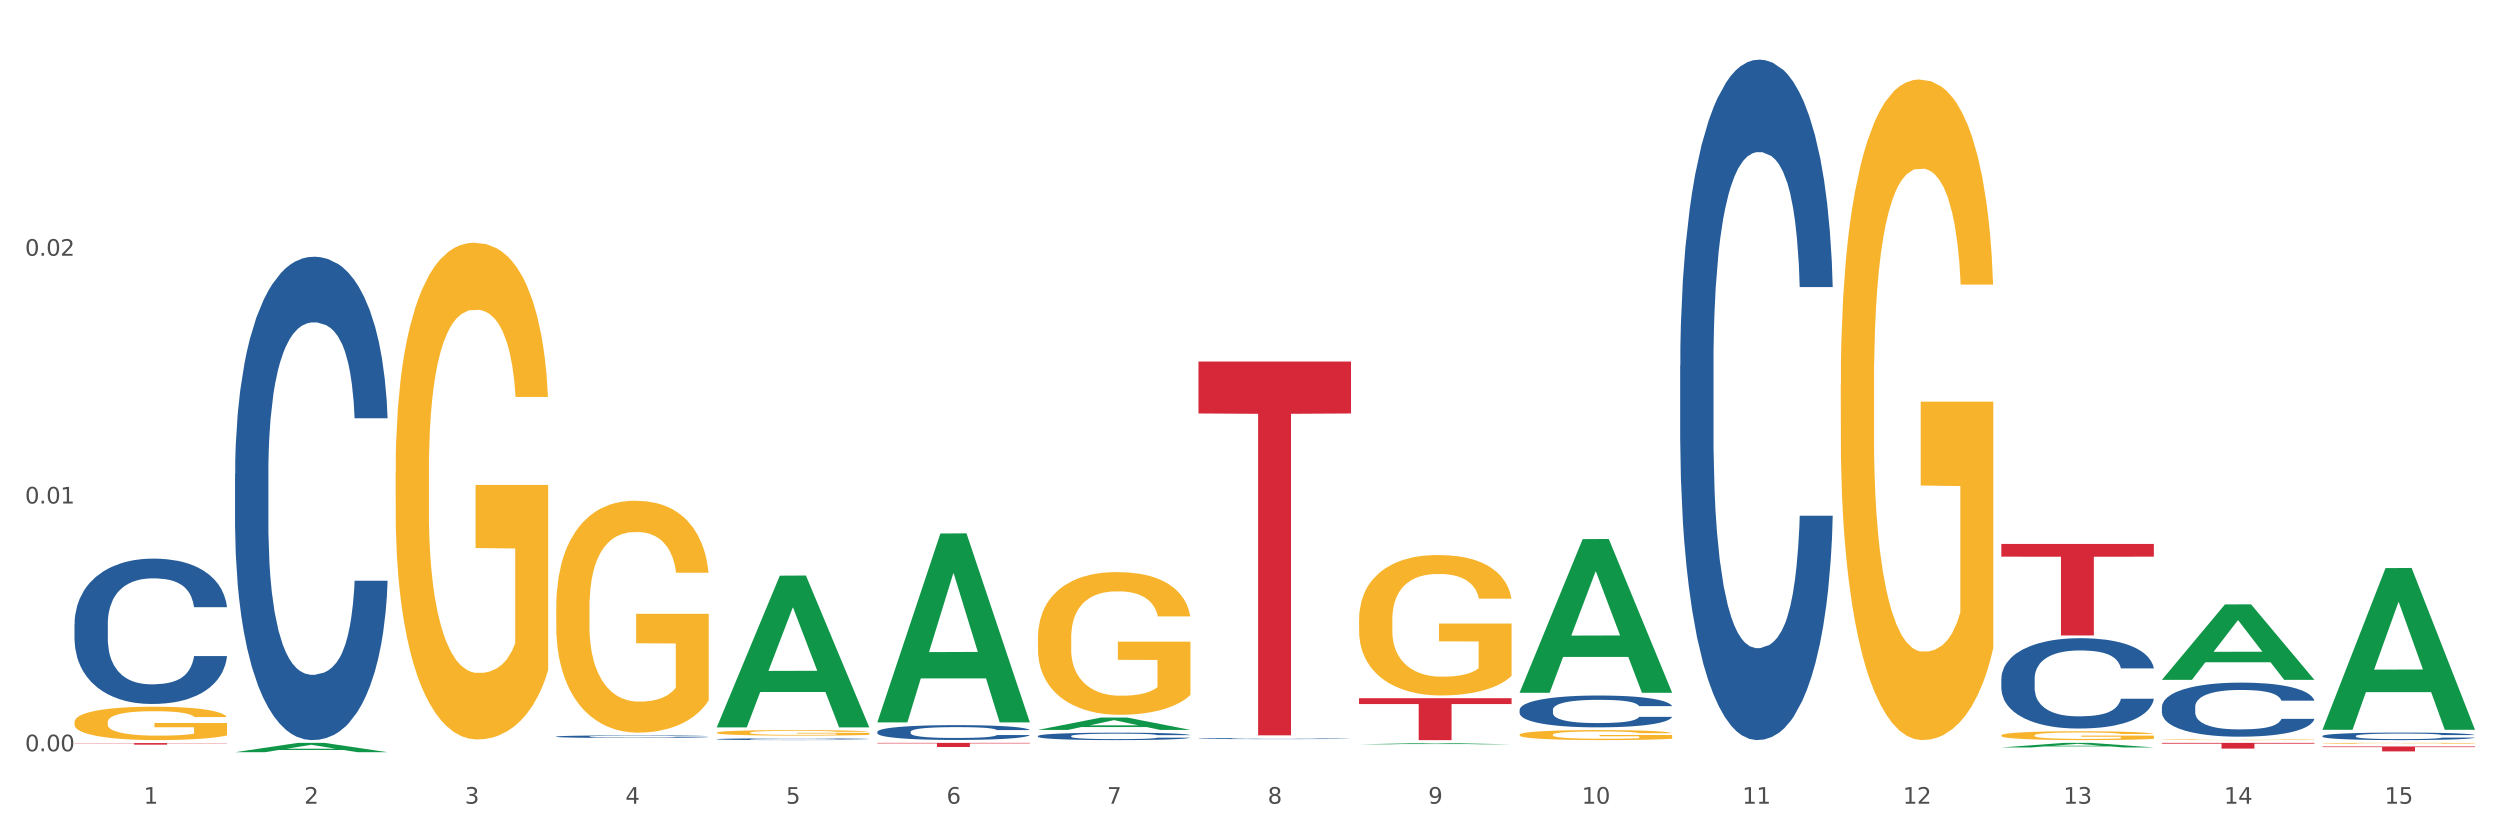 <?xml version="1.0" encoding="utf-8" standalone="no"?>
<!DOCTYPE svg PUBLIC "-//W3C//DTD SVG 1.1//EN"
  "http://www.w3.org/Graphics/SVG/1.1/DTD/svg11.dtd">
<svg xmlns:xlink="http://www.w3.org/1999/xlink" width="1080pt" height="360pt" viewBox="0 0 1080 360" xmlns="http://www.w3.org/2000/svg" version="1.1">
 <rect x="0" y="0" width="1080" height="360" fill="#333333" stroke="none"/>
 <defs>
  <style type="text/css">*{stroke-linejoin: round; stroke-linecap: butt}</style>
 </defs>
 <g id="figure_1">
  <g id="patch_1">
   <path d="M 0 360 
L 1080 360 
L 1080 0 
L 0 0 
z
" style="fill: #ffffff; stroke: #ffffff; stroke-linejoin: miter"/>
  </g>
  <g id="axes_1">
   <g id="matplotlib.axis_1">
    <g id="xtick_1">
     <g id="text_1">
      <!-- 1 -->
      <g style="fill: #4d4d4d" transform="translate(62.07 347.204) scale(0.096 -0.096)">
       <defs>
        <path id="DejaVuSans-31" d="M 794 531 
L 1825 531 
L 1825 4091 
L 703 3866 
L 703 4441 
L 1819 4666 
L 2450 4666 
L 2450 531 
L 3481 531 
L 3481 0 
L 794 0 
L 794 531 
z
" transform="scale(0.016)"/>
       </defs>
       <use xlink:href="#DejaVuSans-31"/>
      </g>
     </g>
    </g>
    <g id="xtick_2">
     <g id="text_2">
      <!-- 2 -->
      <g style="fill: #4d4d4d" transform="translate(131.436 347.204) scale(0.096 -0.096)">
       <defs>
        <path id="DejaVuSans-32" d="M 1228 531 
L 3431 531 
L 3431 0 
L 469 0 
L 469 531 
Q 828 903 1448 1529 
Q 2069 2156 2228 2338 
Q 2531 2678 2651 2914 
Q 2772 3150 2772 3378 
Q 2772 3750 2511 3984 
Q 2250 4219 1831 4219 
Q 1534 4219 1204 4116 
Q 875 4013 500 3803 
L 500 4441 
Q 881 4594 1212 4672 
Q 1544 4750 1819 4750 
Q 2544 4750 2975 4387 
Q 3406 4025 3406 3419 
Q 3406 3131 3298 2873 
Q 3191 2616 2906 2266 
Q 2828 2175 2409 1742 
Q 1991 1309 1228 531 
z
" transform="scale(0.016)"/>
       </defs>
       <use xlink:href="#DejaVuSans-32"/>
      </g>
     </g>
    </g>
    <g id="xtick_3">
     <g id="text_3">
      <!-- 3 -->
      <g style="fill: #4d4d4d" transform="translate(200.802 347.204) scale(0.096 -0.096)">
       <defs>
        <path id="DejaVuSans-33" d="M 2597 2516 
Q 3050 2419 3304 2112 
Q 3559 1806 3559 1356 
Q 3559 666 3084 287 
Q 2609 -91 1734 -91 
Q 1441 -91 1130 -33 
Q 819 25 488 141 
L 488 750 
Q 750 597 1062 519 
Q 1375 441 1716 441 
Q 2309 441 2620 675 
Q 2931 909 2931 1356 
Q 2931 1769 2642 2001 
Q 2353 2234 1838 2234 
L 1294 2234 
L 1294 2753 
L 1863 2753 
Q 2328 2753 2575 2939 
Q 2822 3125 2822 3475 
Q 2822 3834 2567 4026 
Q 2313 4219 1838 4219 
Q 1578 4219 1281 4162 
Q 984 4106 628 3988 
L 628 4550 
Q 988 4650 1302 4700 
Q 1616 4750 1894 4750 
Q 2613 4750 3031 4423 
Q 3450 4097 3450 3541 
Q 3450 3153 3228 2886 
Q 3006 2619 2597 2516 
z
" transform="scale(0.016)"/>
       </defs>
       <use xlink:href="#DejaVuSans-33"/>
      </g>
     </g>
    </g>
    <g id="xtick_4">
     <g id="text_4">
      <!-- 4 -->
      <g style="fill: #4d4d4d" transform="translate(270.169 347.204) scale(0.096 -0.096)">
       <defs>
        <path id="DejaVuSans-34" d="M 2419 4116 
L 825 1625 
L 2419 1625 
L 2419 4116 
z
M 2253 4666 
L 3047 4666 
L 3047 1625 
L 3713 1625 
L 3713 1100 
L 3047 1100 
L 3047 0 
L 2419 0 
L 2419 1100 
L 313 1100 
L 313 1709 
L 2253 4666 
z
" transform="scale(0.016)"/>
       </defs>
       <use xlink:href="#DejaVuSans-34"/>
      </g>
     </g>
    </g>
    <g id="xtick_5">
     <g id="text_5">
      <!-- 5 -->
      <g style="fill: #4d4d4d" transform="translate(339.535 347.204) scale(0.096 -0.096)">
       <defs>
        <path id="DejaVuSans-35" d="M 691 4666 
L 3169 4666 
L 3169 4134 
L 1269 4134 
L 1269 2991 
Q 1406 3038 1543 3061 
Q 1681 3084 1819 3084 
Q 2600 3084 3056 2656 
Q 3513 2228 3513 1497 
Q 3513 744 3044 326 
Q 2575 -91 1722 -91 
Q 1428 -91 1123 -41 
Q 819 9 494 109 
L 494 744 
Q 775 591 1075 516 
Q 1375 441 1709 441 
Q 2250 441 2565 725 
Q 2881 1009 2881 1497 
Q 2881 1984 2565 2268 
Q 2250 2553 1709 2553 
Q 1456 2553 1204 2497 
Q 953 2441 691 2322 
L 691 4666 
z
" transform="scale(0.016)"/>
       </defs>
       <use xlink:href="#DejaVuSans-35"/>
      </g>
     </g>
    </g>
    <g id="xtick_6">
     <g id="text_6">
      <!-- 6 -->
      <g style="fill: #4d4d4d" transform="translate(408.901 347.204) scale(0.096 -0.096)">
       <defs>
        <path id="DejaVuSans-36" d="M 2113 2584 
Q 1688 2584 1439 2293 
Q 1191 2003 1191 1497 
Q 1191 994 1439 701 
Q 1688 409 2113 409 
Q 2538 409 2786 701 
Q 3034 994 3034 1497 
Q 3034 2003 2786 2293 
Q 2538 2584 2113 2584 
z
M 3366 4563 
L 3366 3988 
Q 3128 4100 2886 4159 
Q 2644 4219 2406 4219 
Q 1781 4219 1451 3797 
Q 1122 3375 1075 2522 
Q 1259 2794 1537 2939 
Q 1816 3084 2150 3084 
Q 2853 3084 3261 2657 
Q 3669 2231 3669 1497 
Q 3669 778 3244 343 
Q 2819 -91 2113 -91 
Q 1303 -91 875 529 
Q 447 1150 447 2328 
Q 447 3434 972 4092 
Q 1497 4750 2381 4750 
Q 2619 4750 2861 4703 
Q 3103 4656 3366 4563 
z
" transform="scale(0.016)"/>
       </defs>
       <use xlink:href="#DejaVuSans-36"/>
      </g>
     </g>
    </g>
    <g id="xtick_7">
     <g id="text_7">
      <!-- 7 -->
      <g style="fill: #4d4d4d" transform="translate(478.267 347.204) scale(0.096 -0.096)">
       <defs>
        <path id="DejaVuSans-37" d="M 525 4666 
L 3525 4666 
L 3525 4397 
L 1831 0 
L 1172 0 
L 2766 4134 
L 525 4134 
L 525 4666 
z
" transform="scale(0.016)"/>
       </defs>
       <use xlink:href="#DejaVuSans-37"/>
      </g>
     </g>
    </g>
    <g id="xtick_8">
     <g id="text_8">
      <!-- 8 -->
      <g style="fill: #4d4d4d" transform="translate(547.634 347.204) scale(0.096 -0.096)">
       <defs>
        <path id="DejaVuSans-38" d="M 2034 2216 
Q 1584 2216 1326 1975 
Q 1069 1734 1069 1313 
Q 1069 891 1326 650 
Q 1584 409 2034 409 
Q 2484 409 2743 651 
Q 3003 894 3003 1313 
Q 3003 1734 2745 1975 
Q 2488 2216 2034 2216 
z
M 1403 2484 
Q 997 2584 770 2862 
Q 544 3141 544 3541 
Q 544 4100 942 4425 
Q 1341 4750 2034 4750 
Q 2731 4750 3128 4425 
Q 3525 4100 3525 3541 
Q 3525 3141 3298 2862 
Q 3072 2584 2669 2484 
Q 3125 2378 3379 2068 
Q 3634 1759 3634 1313 
Q 3634 634 3220 271 
Q 2806 -91 2034 -91 
Q 1263 -91 848 271 
Q 434 634 434 1313 
Q 434 1759 690 2068 
Q 947 2378 1403 2484 
z
M 1172 3481 
Q 1172 3119 1398 2916 
Q 1625 2713 2034 2713 
Q 2441 2713 2670 2916 
Q 2900 3119 2900 3481 
Q 2900 3844 2670 4047 
Q 2441 4250 2034 4250 
Q 1625 4250 1398 4047 
Q 1172 3844 1172 3481 
z
" transform="scale(0.016)"/>
       </defs>
       <use xlink:href="#DejaVuSans-38"/>
      </g>
     </g>
    </g>
    <g id="xtick_9">
     <g id="text_9">
      <!-- 9 -->
      <g style="fill: #4d4d4d" transform="translate(617 347.204) scale(0.096 -0.096)">
       <defs>
        <path id="DejaVuSans-39" d="M 703 97 
L 703 672 
Q 941 559 1184 500 
Q 1428 441 1663 441 
Q 2288 441 2617 861 
Q 2947 1281 2994 2138 
Q 2813 1869 2534 1725 
Q 2256 1581 1919 1581 
Q 1219 1581 811 2004 
Q 403 2428 403 3163 
Q 403 3881 828 4315 
Q 1253 4750 1959 4750 
Q 2769 4750 3195 4129 
Q 3622 3509 3622 2328 
Q 3622 1225 3098 567 
Q 2575 -91 1691 -91 
Q 1453 -91 1209 -44 
Q 966 3 703 97 
z
M 1959 2075 
Q 2384 2075 2632 2365 
Q 2881 2656 2881 3163 
Q 2881 3666 2632 3958 
Q 2384 4250 1959 4250 
Q 1534 4250 1286 3958 
Q 1038 3666 1038 3163 
Q 1038 2656 1286 2365 
Q 1534 2075 1959 2075 
z
" transform="scale(0.016)"/>
       </defs>
       <use xlink:href="#DejaVuSans-39"/>
      </g>
     </g>
    </g>
    <g id="xtick_10">
     <g id="text_10">
      <!-- 10 -->
      <g style="fill: #4d4d4d" transform="translate(683.312 347.204) scale(0.096 -0.096)">
       <defs>
        <path id="DejaVuSans-30" d="M 2034 4250 
Q 1547 4250 1301 3770 
Q 1056 3291 1056 2328 
Q 1056 1369 1301 889 
Q 1547 409 2034 409 
Q 2525 409 2770 889 
Q 3016 1369 3016 2328 
Q 3016 3291 2770 3770 
Q 2525 4250 2034 4250 
z
M 2034 4750 
Q 2819 4750 3233 4129 
Q 3647 3509 3647 2328 
Q 3647 1150 3233 529 
Q 2819 -91 2034 -91 
Q 1250 -91 836 529 
Q 422 1150 422 2328 
Q 422 3509 836 4129 
Q 1250 4750 2034 4750 
z
" transform="scale(0.016)"/>
       </defs>
       <use xlink:href="#DejaVuSans-31"/>
       <use xlink:href="#DejaVuSans-30" transform="translate(63.623 0)"/>
      </g>
     </g>
    </g>
    <g id="xtick_11">
     <g id="text_11">
      <!-- 11 -->
      <g style="fill: #4d4d4d" transform="translate(752.678 347.204) scale(0.096 -0.096)">
       <use xlink:href="#DejaVuSans-31"/>
       <use xlink:href="#DejaVuSans-31" transform="translate(63.623 0)"/>
      </g>
     </g>
    </g>
    <g id="xtick_12">
     <g id="text_12">
      <!-- 12 -->
      <g style="fill: #4d4d4d" transform="translate(822.044 347.204) scale(0.096 -0.096)">
       <use xlink:href="#DejaVuSans-31"/>
       <use xlink:href="#DejaVuSans-32" transform="translate(63.623 0)"/>
      </g>
     </g>
    </g>
    <g id="xtick_13">
     <g id="text_13">
      <!-- 13 -->
      <g style="fill: #4d4d4d" transform="translate(891.411 347.204) scale(0.096 -0.096)">
       <use xlink:href="#DejaVuSans-31"/>
       <use xlink:href="#DejaVuSans-33" transform="translate(63.623 0)"/>
      </g>
     </g>
    </g>
    <g id="xtick_14">
     <g id="text_14">
      <!-- 14 -->
      <g style="fill: #4d4d4d" transform="translate(960.777 347.204) scale(0.096 -0.096)">
       <use xlink:href="#DejaVuSans-31"/>
       <use xlink:href="#DejaVuSans-34" transform="translate(63.623 0)"/>
      </g>
     </g>
    </g>
    <g id="xtick_15">
     <g id="text_15">
      <!-- 15 -->
      <g style="fill: #4d4d4d" transform="translate(1030.143 347.204) scale(0.096 -0.096)">
       <use xlink:href="#DejaVuSans-31"/>
       <use xlink:href="#DejaVuSans-35" transform="translate(63.623 0)"/>
      </g>
     </g>
    </g>
    <g id="xtick_16"/>
    <g id="xtick_17"/>
    <g id="xtick_18"/>
    <g id="xtick_19"/>
    <g id="xtick_20"/>
    <g id="xtick_21"/>
    <g id="xtick_22"/>
    <g id="xtick_23"/>
    <g id="xtick_24"/>
    <g id="xtick_25"/>
    <g id="xtick_26"/>
    <g id="xtick_27"/>
    <g id="xtick_28"/>
    <g id="xtick_29"/>
   </g>
   <g id="matplotlib.axis_2">
    <g id="ytick_1">
     <g id="text_16">
      <!-- 0.00 -->
      <g style="fill: #4d4d4d" transform="translate(10.8 324.554) scale(0.096 -0.096)">
       <defs>
        <path id="DejaVuSans-2e" d="M 684 794 
L 1344 794 
L 1344 0 
L 684 0 
L 684 794 
z
" transform="scale(0.016)"/>
       </defs>
       <use xlink:href="#DejaVuSans-30"/>
       <use xlink:href="#DejaVuSans-2e" transform="translate(63.623 0)"/>
       <use xlink:href="#DejaVuSans-30" transform="translate(95.41 0)"/>
       <use xlink:href="#DejaVuSans-30" transform="translate(159.033 0)"/>
      </g>
     </g>
    </g>
    <g id="ytick_2">
     <g id="text_17">
      <!-- 0.01 -->
      <g style="fill: #4d4d4d" transform="translate(10.8 217.519) scale(0.096 -0.096)">
       <use xlink:href="#DejaVuSans-30"/>
       <use xlink:href="#DejaVuSans-2e" transform="translate(63.623 0)"/>
       <use xlink:href="#DejaVuSans-30" transform="translate(95.41 0)"/>
       <use xlink:href="#DejaVuSans-31" transform="translate(159.033 0)"/>
      </g>
     </g>
    </g>
    <g id="ytick_3">
     <g id="text_18">
      <!-- 0.02 -->
      <g style="fill: #4d4d4d" transform="translate(10.8 110.484) scale(0.096 -0.096)">
       <use xlink:href="#DejaVuSans-30"/>
       <use xlink:href="#DejaVuSans-2e" transform="translate(63.623 0)"/>
       <use xlink:href="#DejaVuSans-30" transform="translate(95.41 0)"/>
       <use xlink:href="#DejaVuSans-32" transform="translate(159.033 0)"/>
      </g>
     </g>
    </g>
    <g id="ytick_4"/>
    <g id="ytick_5"/>
    <g id="ytick_6"/>
   </g>
   <g id="PolyCollection_1">
    <path d="M 101.541 324.942 
L 101.609 324.938 
L 128.784 320.911 
L 140.061 320.907 
L 167.439 324.95 
L 154.395 324.95 
L 148.485 324.008 
L 120.427 324.008 
L 120.224 324.023 
L 114.517 324.95 
L 101.541 324.95 
L 101.541 324.942 
L 123.96 323.446 
L 144.952 323.443 
L 134.558 321.769 
L 134.422 321.761 
L 134.286 321.773 
L 123.892 323.443 
L 123.96 323.446 
L 101.541 324.942 
z
" clip-path="url(#p7bbfa9c3a3)" style="fill: #109648"/>
    <path d="M 864.57 234.99 
L 930.468 234.99 
L 930.468 240.483 
L 904.546 240.52 
L 904.546 274.517 
L 890.335 274.517 
L 890.335 240.52 
L 864.57 240.483 
L 864.57 235.028 
L 864.57 234.99 
z
" clip-path="url(#p7bbfa9c3a3)" style="fill: #d62839"/>
    <path d="M 587.105 301.628 
L 653.003 301.628 
L 653.003 304.143 
L 627.081 304.16 
L 627.081 319.727 
L 612.871 319.727 
L 612.871 304.16 
L 587.105 304.143 
L 587.105 301.645 
L 587.105 301.628 
z
" clip-path="url(#p7bbfa9c3a3)" style="fill: #d62839"/>
    <path d="M 517.739 156.18 
L 583.636 156.18 
L 583.636 178.621 
L 557.715 178.773 
L 557.715 317.666 
L 543.504 317.666 
L 543.504 178.773 
L 517.739 178.621 
L 517.739 156.331 
L 517.739 156.18 
z
" clip-path="url(#p7bbfa9c3a3)" style="fill: #d62839"/>
    <path d="M 379.006 320.907 
L 444.904 320.907 
L 444.904 321.157 
L 418.982 321.159 
L 418.982 322.704 
L 404.772 322.704 
L 404.772 321.159 
L 379.006 321.157 
L 379.006 320.909 
L 379.006 320.907 
z
" clip-path="url(#p7bbfa9c3a3)" style="fill: #d62839"/>
    <path d="M 32.175 321.012 
L 98.073 321.012 
L 98.073 321.106 
L 72.151 321.107 
L 72.151 321.689 
L 57.941 321.689 
L 57.941 321.107 
L 32.175 321.106 
L 32.175 321.013 
L 32.175 321.012 
z
" clip-path="url(#p7bbfa9c3a3)" style="fill: #d62839"/>
    <path d="M 32.175 269.537 
L 32.253 269.48 
L 32.253 267.874 
L 32.487 265.695 
L 33.343 261.68 
L 34.434 258.641 
L 36.303 255.085 
L 37.316 253.594 
L 38.64 251.931 
L 41.366 249.235 
L 44.482 246.941 
L 46.663 245.68 
L 48.299 244.877 
L 51.96 243.443 
L 54.063 242.812 
L 56.244 242.296 
L 58.114 241.952 
L 61.229 241.551 
L 63.722 241.378 
L 66.604 241.321 
L 69.019 241.378 
L 72.212 241.608 
L 76.886 242.296 
L 78.677 242.698 
L 81.092 243.386 
L 83.585 244.303 
L 85.61 245.221 
L 87.947 246.54 
L 90.361 248.26 
L 92.698 250.44 
L 94.334 252.447 
L 95.658 254.569 
L 96.827 257.15 
L 97.683 259.96 
L 98.073 262.311 
L 83.818 262.311 
L 83.429 260.189 
L 82.65 257.895 
L 81.871 256.347 
L 81.014 255.085 
L 79.69 253.651 
L 78.522 252.734 
L 76.574 251.644 
L 74.783 250.956 
L 73.303 250.554 
L 71.511 250.21 
L 67.694 249.866 
L 64.968 249.866 
L 63.255 249.981 
L 61.151 250.268 
L 59.36 250.669 
L 57.257 251.357 
L 55.621 252.103 
L 53.985 253.078 
L 53.05 253.766 
L 51.648 255.028 
L 50.714 256.06 
L 49.467 257.838 
L 48.766 259.1 
L 47.52 262.368 
L 46.975 264.777 
L 46.741 266.44 
L 46.585 268.275 
L 46.585 277.222 
L 47.053 281.236 
L 47.442 282.957 
L 48.065 284.907 
L 49.234 287.43 
L 50.947 289.896 
L 52.739 291.674 
L 54.219 292.764 
L 55.621 293.567 
L 57.023 294.198 
L 58.737 294.771 
L 60.139 295.115 
L 62.242 295.459 
L 64.734 295.631 
L 66.682 295.631 
L 70.654 295.345 
L 72.446 295.058 
L 74.16 294.656 
L 76.029 294.025 
L 77.509 293.337 
L 78.366 292.821 
L 79.768 291.731 
L 80.858 290.584 
L 81.793 289.265 
L 82.416 288.118 
L 83.117 286.398 
L 83.663 284.448 
L 83.818 283.416 
L 98.073 283.416 
L 97.761 285.48 
L 97.216 287.488 
L 96.126 290.183 
L 95.269 291.731 
L 93.945 293.624 
L 92.542 295.23 
L 90.595 297.008 
L 88.804 298.327 
L 86.934 299.474 
L 84.909 300.506 
L 81.248 301.94 
L 79.924 302.341 
L 77.12 303.029 
L 74.939 303.431 
L 71.745 303.832 
L 68.473 304.062 
L 65.046 304.119 
L 62.008 304.004 
L 58.659 303.66 
L 56.556 303.316 
L 54.219 302.8 
L 51.493 301.997 
L 48.922 301.022 
L 46.507 299.875 
L 44.248 298.556 
L 42.145 297.065 
L 39.419 294.599 
L 37.394 292.19 
L 35.914 289.954 
L 34.901 288.061 
L 33.889 285.652 
L 33.343 283.989 
L 32.487 279.975 
L 32.175 276.247 
L 32.175 269.537 
z
" clip-path="url(#p7bbfa9c3a3)" style="fill: #255c99"/>
    <path d="M 101.541 204.73 
L 101.619 204.539 
L 101.619 199.2 
L 101.853 191.953 
L 102.71 178.603 
L 103.8 168.496 
L 105.67 156.672 
L 106.682 151.713 
L 108.006 146.183 
L 110.733 137.22 
L 113.848 129.591 
L 116.029 125.396 
L 117.665 122.726 
L 121.326 117.958 
L 123.429 115.861 
L 125.61 114.144 
L 127.48 113 
L 130.595 111.665 
L 133.088 111.093 
L 135.97 110.902 
L 138.385 111.093 
L 141.578 111.856 
L 146.252 114.144 
L 148.044 115.479 
L 150.458 117.768 
L 152.951 120.819 
L 154.976 123.87 
L 157.313 128.256 
L 159.728 133.978 
L 162.064 141.225 
L 163.7 147.899 
L 165.024 154.955 
L 166.193 163.537 
L 167.05 172.882 
L 167.439 180.701 
L 153.185 180.701 
L 152.795 173.645 
L 152.016 166.017 
L 151.237 160.867 
L 150.38 156.672 
L 149.056 151.904 
L 147.888 148.853 
L 145.941 145.229 
L 144.149 142.941 
L 142.669 141.606 
L 140.877 140.462 
L 137.061 139.317 
L 134.334 139.317 
L 132.621 139.699 
L 130.518 140.652 
L 128.726 141.987 
L 126.623 144.276 
L 124.987 146.755 
L 123.351 149.997 
L 122.417 152.286 
L 121.015 156.481 
L 120.08 159.914 
L 118.834 165.826 
L 118.133 170.021 
L 116.886 180.892 
L 116.341 188.901 
L 116.107 194.432 
L 115.952 200.535 
L 115.952 230.285 
L 116.419 243.634 
L 116.808 249.356 
L 117.431 255.84 
L 118.6 264.231 
L 120.314 272.431 
L 122.105 278.343 
L 123.585 281.967 
L 124.987 284.636 
L 126.389 286.734 
L 128.103 288.641 
L 129.505 289.786 
L 131.608 290.93 
L 134.101 291.502 
L 136.048 291.502 
L 140.021 290.548 
L 141.812 289.595 
L 143.526 288.26 
L 145.395 286.162 
L 146.875 283.874 
L 147.732 282.157 
L 149.134 278.534 
L 150.225 274.72 
L 151.159 270.333 
L 151.783 266.519 
L 152.484 260.798 
L 153.029 254.314 
L 153.185 250.881 
L 167.439 250.881 
L 167.128 257.747 
L 166.582 264.421 
L 165.492 273.385 
L 164.635 278.534 
L 163.311 284.827 
L 161.909 290.167 
L 159.961 296.079 
L 158.17 300.465 
L 156.3 304.279 
L 154.275 307.712 
L 150.614 312.48 
L 149.29 313.815 
L 146.486 316.103 
L 144.305 317.438 
L 141.111 318.773 
L 137.84 319.536 
L 134.412 319.727 
L 131.374 319.345 
L 128.025 318.201 
L 125.922 317.057 
L 123.585 315.34 
L 120.859 312.67 
L 118.288 309.428 
L 115.874 305.614 
L 113.615 301.228 
L 111.512 296.27 
L 108.785 288.069 
L 106.76 280.059 
L 105.28 272.622 
L 104.267 266.329 
L 103.255 258.319 
L 102.71 252.788 
L 101.853 239.439 
L 101.541 227.043 
L 101.541 204.73 
z
" clip-path="url(#p7bbfa9c3a3)" style="fill: #255c99"/>
    <path d="M 240.274 318.193 
L 240.352 318.192 
L 240.352 318.163 
L 240.585 318.124 
L 241.442 318.052 
L 242.533 317.997 
L 244.402 317.933 
L 245.415 317.906 
L 246.739 317.876 
L 249.465 317.828 
L 252.581 317.786 
L 254.762 317.764 
L 256.398 317.749 
L 260.059 317.723 
L 262.162 317.712 
L 264.343 317.703 
L 266.212 317.696 
L 269.328 317.689 
L 271.821 317.686 
L 274.703 317.685 
L 277.117 317.686 
L 280.311 317.69 
L 284.985 317.703 
L 286.776 317.71 
L 289.191 317.722 
L 291.683 317.739 
L 293.709 317.755 
L 296.045 317.779 
L 298.46 317.81 
L 300.797 317.849 
L 302.433 317.886 
L 303.757 317.924 
L 304.925 317.97 
L 305.782 318.021 
L 306.172 318.063 
L 291.917 318.063 
L 291.528 318.025 
L 290.749 317.984 
L 289.97 317.956 
L 289.113 317.933 
L 287.789 317.907 
L 286.62 317.891 
L 284.673 317.871 
L 282.881 317.859 
L 281.401 317.851 
L 279.61 317.845 
L 275.793 317.839 
L 273.067 317.839 
L 271.353 317.841 
L 269.25 317.846 
L 267.458 317.853 
L 265.355 317.866 
L 263.72 317.879 
L 262.084 317.897 
L 261.149 317.909 
L 259.747 317.932 
L 258.812 317.951 
L 257.566 317.983 
L 256.865 318.005 
L 255.619 318.064 
L 255.073 318.108 
L 254.84 318.138 
L 254.684 318.171 
L 254.684 318.332 
L 255.151 318.404 
L 255.541 318.435 
L 256.164 318.47 
L 257.332 318.516 
L 259.046 318.56 
L 260.838 318.592 
L 262.318 318.612 
L 263.72 318.626 
L 265.122 318.637 
L 266.835 318.648 
L 268.237 318.654 
L 270.341 318.66 
L 272.833 318.663 
L 274.78 318.663 
L 278.753 318.658 
L 280.545 318.653 
L 282.258 318.646 
L 284.128 318.634 
L 285.608 318.622 
L 286.465 318.613 
L 287.867 318.593 
L 288.957 318.572 
L 289.892 318.549 
L 290.515 318.528 
L 291.216 318.497 
L 291.761 318.462 
L 291.917 318.443 
L 306.172 318.443 
L 305.86 318.48 
L 305.315 318.517 
L 304.224 318.565 
L 303.367 318.593 
L 302.043 318.627 
L 300.641 318.656 
L 298.694 318.688 
L 296.902 318.712 
L 295.033 318.732 
L 293.008 318.751 
L 289.347 318.777 
L 288.022 318.784 
L 285.218 318.797 
L 283.037 318.804 
L 279.844 318.811 
L 276.572 318.815 
L 273.145 318.816 
L 270.107 318.814 
L 266.757 318.808 
L 264.654 318.802 
L 262.318 318.792 
L 259.591 318.778 
L 257.021 318.76 
L 254.606 318.74 
L 252.347 318.716 
L 250.244 318.689 
L 247.518 318.645 
L 245.493 318.601 
L 244.013 318.561 
L 243 318.527 
L 241.987 318.484 
L 241.442 318.454 
L 240.585 318.381 
L 240.274 318.314 
L 240.274 318.193 
z
" clip-path="url(#p7bbfa9c3a3)" style="fill: #255c99"/>
    <path d="M 32.175 311.966 
L 32.253 311.953 
L 32.253 311.479 
L 32.408 311.07 
L 33.186 310.082 
L 34.353 309.265 
L 35.209 308.831 
L 36.065 308.475 
L 37.076 308.119 
L 38.321 307.75 
L 40.578 307.21 
L 41.978 306.933 
L 43.69 306.643 
L 46.802 306.222 
L 49.058 305.985 
L 51.392 305.787 
L 55.204 305.55 
L 57.694 305.445 
L 60.339 305.365 
L 63.529 305.313 
L 65.941 305.3 
L 71.231 305.339 
L 75.744 305.458 
L 77.922 305.55 
L 80.723 305.708 
L 82.201 305.813 
L 84.613 306.024 
L 87.103 306.301 
L 88.815 306.538 
L 91.382 306.986 
L 93.327 307.434 
L 95.116 307.987 
L 96.05 308.369 
L 96.75 308.725 
L 97.373 309.134 
L 97.995 309.779 
L 83.991 309.779 
L 83.446 309.318 
L 82.59 308.883 
L 81.346 308.462 
L 80.256 308.198 
L 78.389 307.869 
L 76.677 307.658 
L 74.888 307.5 
L 72.71 307.368 
L 70.998 307.302 
L 68.586 307.25 
L 63.84 307.263 
L 60.65 307.368 
L 58.472 307.5 
L 57.071 307.618 
L 55.827 307.75 
L 54.426 307.935 
L 52.792 308.211 
L 51.625 308.462 
L 50.458 308.778 
L 49.525 309.094 
L 48.669 309.463 
L 47.969 309.858 
L 47.424 310.267 
L 46.957 310.767 
L 46.568 311.597 
L 46.568 313.402 
L 46.724 313.811 
L 47.113 314.351 
L 47.58 314.759 
L 48.358 315.247 
L 49.058 315.576 
L 50.381 316.051 
L 51.859 316.446 
L 53.026 316.696 
L 54.193 316.907 
L 56.216 317.197 
L 58.472 317.434 
L 60.417 317.579 
L 63.062 317.711 
L 64.852 317.763 
L 66.408 317.79 
L 70.22 317.79 
L 72.943 317.75 
L 75.977 317.658 
L 78.311 317.539 
L 80.256 317.395 
L 82.435 317.157 
L 83.835 316.933 
L 83.835 314.18 
L 66.719 314.167 
L 66.719 312.335 
L 98.073 312.335 
L 98.073 317.711 
L 96.75 317.987 
L 95.272 318.238 
L 93.716 318.462 
L 91.382 318.738 
L 88.581 319.002 
L 86.091 319.186 
L 83.446 319.344 
L 80.334 319.489 
L 76.288 319.621 
L 73.799 319.674 
L 70.687 319.713 
L 67.03 319.727 
L 63.84 319.7 
L 60.728 319.634 
L 57.461 319.516 
L 54.271 319.344 
L 51.859 319.173 
L 49.447 318.962 
L 46.879 318.686 
L 44.857 318.422 
L 43.301 318.185 
L 41.589 317.882 
L 39.722 317.487 
L 38.321 317.131 
L 37.076 316.762 
L 35.754 316.288 
L 34.82 315.879 
L 33.887 315.366 
L 33.342 314.983 
L 32.72 314.391 
L 32.253 313.561 
L 32.175 311.966 
z
" clip-path="url(#p7bbfa9c3a3)" style="fill: #f7b32b"/>
    <path d="M 379.006 316.133 
L 379.084 316.127 
L 379.084 315.963 
L 379.318 315.741 
L 380.175 315.331 
L 381.265 315.021 
L 383.134 314.658 
L 384.147 314.506 
L 385.471 314.336 
L 388.198 314.061 
L 391.313 313.827 
L 393.494 313.699 
L 395.13 313.617 
L 398.791 313.471 
L 400.894 313.406 
L 403.075 313.354 
L 404.945 313.318 
L 408.06 313.278 
L 410.553 313.26 
L 413.435 313.254 
L 415.85 313.26 
L 419.043 313.283 
L 423.717 313.354 
L 425.509 313.395 
L 427.923 313.465 
L 430.416 313.558 
L 432.441 313.652 
L 434.778 313.787 
L 437.193 313.962 
L 439.529 314.184 
L 441.165 314.389 
L 442.489 314.606 
L 443.658 314.869 
L 444.515 315.156 
L 444.904 315.395 
L 430.65 315.395 
L 430.26 315.179 
L 429.481 314.945 
L 428.702 314.787 
L 427.845 314.658 
L 426.521 314.512 
L 425.353 314.418 
L 423.405 314.307 
L 421.614 314.237 
L 420.134 314.196 
L 418.342 314.161 
L 414.526 314.126 
L 411.799 314.126 
L 410.086 314.138 
L 407.982 314.167 
L 406.191 314.208 
L 404.088 314.278 
L 402.452 314.354 
L 400.816 314.453 
L 399.882 314.524 
L 398.479 314.652 
L 397.545 314.758 
L 396.298 314.939 
L 395.597 315.068 
L 394.351 315.401 
L 393.806 315.647 
L 393.572 315.817 
L 393.416 316.004 
L 393.416 316.916 
L 393.884 317.326 
L 394.273 317.502 
L 394.896 317.7 
L 396.065 317.958 
L 397.778 318.209 
L 399.57 318.391 
L 401.05 318.502 
L 402.452 318.584 
L 403.854 318.648 
L 405.568 318.707 
L 406.97 318.742 
L 409.073 318.777 
L 411.566 318.794 
L 413.513 318.794 
L 417.485 318.765 
L 419.277 318.736 
L 420.991 318.695 
L 422.86 318.631 
L 424.34 318.56 
L 425.197 318.508 
L 426.599 318.397 
L 427.69 318.28 
L 428.624 318.145 
L 429.247 318.028 
L 429.948 317.853 
L 430.494 317.654 
L 430.65 317.548 
L 444.904 317.548 
L 444.592 317.759 
L 444.047 317.964 
L 442.957 318.239 
L 442.1 318.397 
L 440.776 318.59 
L 439.374 318.753 
L 437.426 318.935 
L 435.635 319.069 
L 433.765 319.186 
L 431.74 319.292 
L 428.079 319.438 
L 426.755 319.479 
L 423.951 319.549 
L 421.77 319.59 
L 418.576 319.631 
L 415.304 319.654 
L 411.877 319.66 
L 408.839 319.649 
L 405.49 319.613 
L 403.387 319.578 
L 401.05 319.526 
L 398.324 319.444 
L 395.753 319.344 
L 393.339 319.227 
L 391.08 319.093 
L 388.976 318.941 
L 386.25 318.689 
L 384.225 318.443 
L 382.745 318.215 
L 381.732 318.022 
L 380.72 317.776 
L 380.175 317.607 
L 379.318 317.197 
L 379.006 316.817 
L 379.006 316.133 
z
" clip-path="url(#p7bbfa9c3a3)" style="fill: #255c99"/>
    <path d="M 448.372 317.956 
L 448.45 317.953 
L 448.45 317.871 
L 448.684 317.759 
L 449.541 317.553 
L 450.631 317.398 
L 452.501 317.216 
L 453.513 317.139 
L 454.837 317.054 
L 457.564 316.916 
L 460.679 316.799 
L 462.861 316.734 
L 464.496 316.693 
L 468.157 316.62 
L 470.26 316.587 
L 472.441 316.561 
L 474.311 316.543 
L 477.427 316.523 
L 479.919 316.514 
L 482.801 316.511 
L 485.216 316.514 
L 488.41 316.526 
L 493.083 316.561 
L 494.875 316.581 
L 497.289 316.617 
L 499.782 316.664 
L 501.807 316.711 
L 504.144 316.778 
L 506.559 316.866 
L 508.896 316.978 
L 510.531 317.081 
L 511.856 317.189 
L 513.024 317.321 
L 513.881 317.465 
L 514.27 317.586 
L 500.016 317.586 
L 499.626 317.477 
L 498.847 317.36 
L 498.068 317.28 
L 497.212 317.216 
L 495.887 317.142 
L 494.719 317.095 
L 492.772 317.039 
L 490.98 317.004 
L 489.5 316.984 
L 487.709 316.966 
L 483.892 316.948 
L 481.165 316.948 
L 479.452 316.954 
L 477.349 316.969 
L 475.557 316.99 
L 473.454 317.025 
L 471.818 317.063 
L 470.183 317.113 
L 469.248 317.148 
L 467.846 317.213 
L 466.911 317.266 
L 465.665 317.357 
L 464.964 317.421 
L 463.717 317.589 
L 463.172 317.712 
L 462.938 317.797 
L 462.783 317.891 
L 462.783 318.349 
L 463.25 318.555 
L 463.639 318.643 
L 464.263 318.743 
L 465.431 318.872 
L 467.145 318.998 
L 468.936 319.089 
L 470.416 319.145 
L 471.818 319.186 
L 473.22 319.219 
L 474.934 319.248 
L 476.336 319.266 
L 478.439 319.283 
L 480.932 319.292 
L 482.879 319.292 
L 486.852 319.277 
L 488.643 319.263 
L 490.357 319.242 
L 492.226 319.21 
L 493.706 319.174 
L 494.563 319.148 
L 495.965 319.092 
L 497.056 319.034 
L 497.99 318.966 
L 498.614 318.907 
L 499.315 318.819 
L 499.86 318.719 
L 500.016 318.666 
L 514.27 318.666 
L 513.959 318.772 
L 513.413 318.875 
L 512.323 319.013 
L 511.466 319.092 
L 510.142 319.189 
L 508.74 319.271 
L 506.792 319.362 
L 505.001 319.43 
L 503.131 319.489 
L 501.106 319.542 
L 497.445 319.615 
L 496.121 319.636 
L 493.317 319.671 
L 491.136 319.691 
L 487.942 319.712 
L 484.671 319.724 
L 481.243 319.727 
L 478.206 319.721 
L 474.856 319.703 
L 472.753 319.685 
L 470.416 319.659 
L 467.69 319.618 
L 465.119 319.568 
L 462.705 319.509 
L 460.446 319.442 
L 458.343 319.365 
L 455.616 319.239 
L 453.591 319.116 
L 452.111 319.001 
L 451.099 318.904 
L 450.086 318.781 
L 449.541 318.696 
L 448.684 318.49 
L 448.372 318.299 
L 448.372 317.956 
z
" clip-path="url(#p7bbfa9c3a3)" style="fill: #255c99"/>
    <path d="M 517.739 319.051 
L 517.816 319.05 
L 517.816 319.039 
L 518.05 319.023 
L 518.907 318.994 
L 519.997 318.972 
L 521.867 318.946 
L 522.88 318.936 
L 524.204 318.924 
L 526.93 318.904 
L 530.046 318.888 
L 532.227 318.878 
L 533.863 318.873 
L 537.523 318.862 
L 539.627 318.858 
L 541.808 318.854 
L 543.677 318.852 
L 546.793 318.849 
L 549.285 318.847 
L 552.167 318.847 
L 554.582 318.847 
L 557.776 318.849 
L 562.449 318.854 
L 564.241 318.857 
L 566.656 318.862 
L 569.148 318.869 
L 571.173 318.875 
L 573.51 318.885 
L 575.925 318.897 
L 578.262 318.913 
L 579.898 318.927 
L 581.222 318.943 
L 582.39 318.961 
L 583.247 318.982 
L 583.636 318.998 
L 569.382 318.998 
L 568.992 318.983 
L 568.214 318.967 
L 567.435 318.955 
L 566.578 318.946 
L 565.254 318.936 
L 564.085 318.929 
L 562.138 318.922 
L 560.346 318.917 
L 558.866 318.914 
L 557.075 318.911 
L 553.258 318.909 
L 550.532 318.909 
L 548.818 318.91 
L 546.715 318.912 
L 544.923 318.914 
L 542.82 318.919 
L 541.184 318.925 
L 539.549 318.932 
L 538.614 318.937 
L 537.212 318.946 
L 536.277 318.953 
L 535.031 318.966 
L 534.33 318.975 
L 533.084 318.999 
L 532.538 319.016 
L 532.305 319.028 
L 532.149 319.041 
L 532.149 319.106 
L 532.616 319.135 
L 533.006 319.147 
L 533.629 319.161 
L 534.797 319.18 
L 536.511 319.197 
L 538.302 319.21 
L 539.782 319.218 
L 541.184 319.224 
L 542.587 319.229 
L 544.3 319.233 
L 545.702 319.235 
L 547.805 319.238 
L 550.298 319.239 
L 552.245 319.239 
L 556.218 319.237 
L 558.009 319.235 
L 559.723 319.232 
L 561.593 319.227 
L 563.073 319.222 
L 563.929 319.219 
L 565.331 319.211 
L 566.422 319.202 
L 567.357 319.193 
L 567.98 319.185 
L 568.681 319.172 
L 569.226 319.158 
L 569.382 319.151 
L 583.636 319.151 
L 583.325 319.166 
L 582.78 319.18 
L 581.689 319.2 
L 580.832 319.211 
L 579.508 319.224 
L 578.106 319.236 
L 576.159 319.249 
L 574.367 319.258 
L 572.498 319.267 
L 570.472 319.274 
L 566.811 319.284 
L 565.487 319.287 
L 562.683 319.292 
L 560.502 319.295 
L 557.308 319.298 
L 554.037 319.3 
L 550.61 319.3 
L 547.572 319.299 
L 544.222 319.297 
L 542.119 319.294 
L 539.782 319.291 
L 537.056 319.285 
L 534.486 319.278 
L 532.071 319.269 
L 529.812 319.26 
L 527.709 319.249 
L 524.983 319.231 
L 522.957 319.214 
L 521.477 319.198 
L 520.465 319.184 
L 519.452 319.167 
L 518.907 319.155 
L 518.05 319.126 
L 517.739 319.099 
L 517.739 319.051 
z
" clip-path="url(#p7bbfa9c3a3)" style="fill: #255c99"/>
    <path d="M 656.471 306.643 
L 656.549 306.63 
L 656.549 306.278 
L 656.783 305.801 
L 657.639 304.922 
L 658.73 304.256 
L 660.599 303.477 
L 661.612 303.151 
L 662.936 302.786 
L 665.662 302.196 
L 668.778 301.694 
L 670.959 301.417 
L 672.595 301.241 
L 676.256 300.927 
L 678.359 300.789 
L 680.54 300.676 
L 682.41 300.601 
L 685.525 300.513 
L 688.018 300.475 
L 690.9 300.463 
L 693.315 300.475 
L 696.508 300.525 
L 701.182 300.676 
L 702.973 300.764 
L 705.388 300.915 
L 707.881 301.116 
L 709.906 301.317 
L 712.243 301.606 
L 714.657 301.983 
L 716.994 302.46 
L 718.63 302.899 
L 719.954 303.364 
L 721.123 303.929 
L 721.979 304.545 
L 722.369 305.06 
L 708.114 305.06 
L 707.725 304.595 
L 706.946 304.093 
L 706.167 303.754 
L 705.31 303.477 
L 703.986 303.163 
L 702.818 302.962 
L 700.87 302.724 
L 699.079 302.573 
L 697.599 302.485 
L 695.807 302.41 
L 691.99 302.334 
L 689.264 302.334 
L 687.55 302.359 
L 685.447 302.422 
L 683.656 302.51 
L 681.553 302.661 
L 679.917 302.824 
L 678.281 303.038 
L 677.346 303.188 
L 675.944 303.465 
L 675.01 303.691 
L 673.763 304.08 
L 673.062 304.357 
L 671.816 305.072 
L 671.271 305.6 
L 671.037 305.964 
L 670.881 306.366 
L 670.881 308.326 
L 671.349 309.205 
L 671.738 309.582 
L 672.361 310.009 
L 673.53 310.562 
L 675.243 311.102 
L 677.035 311.491 
L 678.515 311.73 
L 679.917 311.906 
L 681.319 312.044 
L 683.033 312.169 
L 684.435 312.245 
L 686.538 312.32 
L 689.03 312.358 
L 690.978 312.358 
L 694.95 312.295 
L 696.742 312.232 
L 698.456 312.144 
L 700.325 312.006 
L 701.805 311.855 
L 702.662 311.742 
L 704.064 311.504 
L 705.154 311.252 
L 706.089 310.964 
L 706.712 310.712 
L 707.413 310.335 
L 707.959 309.908 
L 708.114 309.682 
L 722.369 309.682 
L 722.057 310.135 
L 721.512 310.574 
L 720.422 311.164 
L 719.565 311.504 
L 718.241 311.918 
L 716.838 312.27 
L 714.891 312.659 
L 713.1 312.948 
L 711.23 313.199 
L 709.205 313.425 
L 705.544 313.739 
L 704.22 313.827 
L 701.416 313.978 
L 699.235 314.066 
L 696.041 314.154 
L 692.769 314.204 
L 689.342 314.217 
L 686.304 314.192 
L 682.955 314.116 
L 680.852 314.041 
L 678.515 313.928 
L 675.789 313.752 
L 673.218 313.538 
L 670.803 313.287 
L 668.544 312.998 
L 666.441 312.672 
L 663.715 312.132 
L 661.69 311.604 
L 660.21 311.114 
L 659.197 310.7 
L 658.185 310.172 
L 657.639 309.808 
L 656.783 308.929 
L 656.471 308.112 
L 656.471 306.643 
z
" clip-path="url(#p7bbfa9c3a3)" style="fill: #255c99"/>
    <path d="M 725.837 157.843 
L 725.915 157.575 
L 725.915 150.058 
L 726.149 139.856 
L 727.006 121.064 
L 728.096 106.835 
L 729.966 90.191 
L 730.978 83.211 
L 732.302 75.425 
L 735.029 62.807 
L 738.144 52.069 
L 740.325 46.163 
L 741.961 42.404 
L 745.622 35.693 
L 747.725 32.74 
L 749.906 30.323 
L 751.776 28.713 
L 754.891 26.833 
L 757.384 26.028 
L 760.266 25.759 
L 762.681 26.028 
L 765.874 27.102 
L 770.548 30.323 
L 772.34 32.203 
L 774.754 35.424 
L 777.247 39.72 
L 779.272 44.015 
L 781.609 50.19 
L 784.024 58.244 
L 786.36 68.445 
L 787.996 77.841 
L 789.32 87.774 
L 790.489 99.855 
L 791.346 113.01 
L 791.735 124.017 
L 777.481 124.017 
L 777.091 114.084 
L 776.312 103.345 
L 775.533 96.097 
L 774.676 90.191 
L 773.352 83.479 
L 772.184 79.184 
L 770.237 74.083 
L 768.445 70.861 
L 766.965 68.982 
L 765.173 67.371 
L 761.357 65.761 
L 758.63 65.761 
L 756.917 66.297 
L 754.814 67.64 
L 753.022 69.519 
L 750.919 72.741 
L 749.283 76.231 
L 747.647 80.794 
L 746.713 84.016 
L 745.311 89.922 
L 744.376 94.755 
L 743.13 103.077 
L 742.429 108.983 
L 741.182 124.285 
L 740.637 135.561 
L 740.403 143.346 
L 740.248 151.937 
L 740.248 193.817 
L 740.715 212.61 
L 741.104 220.664 
L 741.727 229.791 
L 742.896 241.604 
L 744.61 253.148 
L 746.401 261.47 
L 747.881 266.571 
L 749.283 270.329 
L 750.685 273.282 
L 752.399 275.967 
L 753.801 277.578 
L 755.904 279.189 
L 758.397 279.994 
L 760.344 279.994 
L 764.317 278.652 
L 766.108 277.309 
L 767.822 275.43 
L 769.691 272.477 
L 771.171 269.256 
L 772.028 266.839 
L 773.43 261.739 
L 774.521 256.369 
L 775.455 250.195 
L 776.079 244.825 
L 776.78 236.771 
L 777.325 227.644 
L 777.481 222.811 
L 791.735 222.811 
L 791.424 232.476 
L 790.878 241.872 
L 789.788 254.49 
L 788.931 261.739 
L 787.607 270.598 
L 786.205 278.115 
L 784.257 286.437 
L 782.466 292.612 
L 780.596 297.981 
L 778.571 302.813 
L 774.91 309.525 
L 773.586 311.404 
L 770.782 314.626 
L 768.601 316.505 
L 765.407 318.384 
L 762.136 319.458 
L 758.708 319.727 
L 755.67 319.19 
L 752.321 317.579 
L 750.218 315.968 
L 747.881 313.552 
L 745.155 309.793 
L 742.584 305.23 
L 740.17 299.86 
L 737.911 293.686 
L 735.808 286.706 
L 733.081 275.162 
L 731.056 263.886 
L 729.576 253.416 
L 728.563 244.557 
L 727.551 233.281 
L 727.006 225.496 
L 726.149 206.704 
L 725.837 189.254 
L 725.837 157.843 
z
" clip-path="url(#p7bbfa9c3a3)" style="fill: #255c99"/>
    <path d="M 864.57 293.235 
L 864.648 293.199 
L 864.648 292.201 
L 864.881 290.847 
L 865.738 288.351 
L 866.829 286.462 
L 868.698 284.252 
L 869.711 283.325 
L 871.035 282.292 
L 873.761 280.616 
L 876.877 279.191 
L 879.058 278.406 
L 880.694 277.907 
L 884.355 277.016 
L 886.458 276.624 
L 888.639 276.303 
L 890.508 276.089 
L 893.624 275.84 
L 896.117 275.733 
L 898.999 275.697 
L 901.413 275.733 
L 904.607 275.876 
L 909.281 276.303 
L 911.072 276.553 
L 913.487 276.981 
L 915.979 277.551 
L 918.005 278.121 
L 920.341 278.941 
L 922.756 280.01 
L 925.093 281.365 
L 926.729 282.613 
L 928.053 283.931 
L 929.221 285.535 
L 930.078 287.282 
L 930.468 288.744 
L 916.213 288.744 
L 915.824 287.425 
L 915.045 285.999 
L 914.266 285.036 
L 913.409 284.252 
L 912.085 283.361 
L 910.916 282.791 
L 908.969 282.114 
L 907.177 281.686 
L 905.697 281.436 
L 903.906 281.222 
L 900.089 281.009 
L 897.363 281.009 
L 895.649 281.08 
L 893.546 281.258 
L 891.754 281.508 
L 889.651 281.935 
L 888.016 282.399 
L 886.38 283.005 
L 885.445 283.432 
L 884.043 284.217 
L 883.108 284.858 
L 881.862 285.963 
L 881.161 286.747 
L 879.915 288.779 
L 879.369 290.276 
L 879.136 291.31 
L 878.98 292.451 
L 878.98 298.011 
L 879.447 300.507 
L 879.837 301.576 
L 880.46 302.788 
L 881.628 304.356 
L 883.342 305.889 
L 885.134 306.994 
L 886.614 307.671 
L 888.016 308.17 
L 889.418 308.562 
L 891.131 308.919 
L 892.533 309.133 
L 894.637 309.347 
L 897.129 309.454 
L 899.076 309.454 
L 903.049 309.275 
L 904.841 309.097 
L 906.554 308.848 
L 908.424 308.456 
L 909.904 308.028 
L 910.76 307.707 
L 912.163 307.03 
L 913.253 306.317 
L 914.188 305.497 
L 914.811 304.784 
L 915.512 303.715 
L 916.057 302.503 
L 916.213 301.861 
L 930.468 301.861 
L 930.156 303.144 
L 929.611 304.392 
L 928.52 306.067 
L 927.663 307.03 
L 926.339 308.206 
L 924.937 309.204 
L 922.99 310.309 
L 921.198 311.129 
L 919.329 311.842 
L 917.304 312.483 
L 913.643 313.375 
L 912.318 313.624 
L 909.514 314.052 
L 907.333 314.301 
L 904.14 314.551 
L 900.868 314.693 
L 897.441 314.729 
L 894.403 314.658 
L 891.053 314.444 
L 888.95 314.23 
L 886.614 313.909 
L 883.887 313.41 
L 881.317 312.804 
L 878.902 312.091 
L 876.643 311.272 
L 874.54 310.345 
L 871.814 308.812 
L 869.789 307.315 
L 868.309 305.925 
L 867.296 304.748 
L 866.283 303.251 
L 865.738 302.218 
L 864.881 299.722 
L 864.57 297.405 
L 864.57 293.235 
z
" clip-path="url(#p7bbfa9c3a3)" style="fill: #255c99"/>
    <path d="M 933.936 305.388 
L 934.014 305.367 
L 934.014 304.769 
L 934.247 303.959 
L 935.104 302.465 
L 936.195 301.334 
L 938.064 300.011 
L 939.077 299.457 
L 940.401 298.838 
L 943.127 297.835 
L 946.243 296.982 
L 948.424 296.512 
L 950.06 296.213 
L 953.721 295.68 
L 955.824 295.445 
L 958.005 295.253 
L 959.874 295.125 
L 962.99 294.976 
L 965.483 294.912 
L 968.365 294.891 
L 970.779 294.912 
L 973.973 294.997 
L 978.647 295.253 
L 980.438 295.403 
L 982.853 295.659 
L 985.346 296 
L 987.371 296.342 
L 989.708 296.832 
L 992.122 297.472 
L 994.459 298.283 
L 996.095 299.03 
L 997.419 299.819 
L 998.587 300.78 
L 999.444 301.825 
L 999.834 302.7 
L 985.579 302.7 
L 985.19 301.91 
L 984.411 301.057 
L 983.632 300.481 
L 982.775 300.011 
L 981.451 299.478 
L 980.283 299.137 
L 978.335 298.731 
L 976.544 298.475 
L 975.064 298.326 
L 973.272 298.198 
L 969.455 298.07 
L 966.729 298.07 
L 965.015 298.112 
L 962.912 298.219 
L 961.121 298.368 
L 959.018 298.625 
L 957.382 298.902 
L 955.746 299.265 
L 954.811 299.521 
L 953.409 299.99 
L 952.475 300.374 
L 951.228 301.036 
L 950.527 301.505 
L 949.281 302.721 
L 948.736 303.617 
L 948.502 304.236 
L 948.346 304.919 
L 948.346 308.247 
L 948.814 309.741 
L 949.203 310.381 
L 949.826 311.106 
L 950.995 312.045 
L 952.708 312.963 
L 954.5 313.624 
L 955.98 314.03 
L 957.382 314.328 
L 958.784 314.563 
L 960.498 314.776 
L 961.9 314.904 
L 964.003 315.032 
L 966.495 315.096 
L 968.443 315.096 
L 972.415 314.99 
L 974.207 314.883 
L 975.92 314.734 
L 977.79 314.499 
L 979.27 314.243 
L 980.127 314.051 
L 981.529 313.646 
L 982.619 313.219 
L 983.554 312.728 
L 984.177 312.301 
L 984.878 311.661 
L 985.423 310.936 
L 985.579 310.552 
L 999.834 310.552 
L 999.522 311.32 
L 998.977 312.067 
L 997.886 313.069 
L 997.03 313.646 
L 995.705 314.35 
L 994.303 314.947 
L 992.356 315.608 
L 990.564 316.099 
L 988.695 316.526 
L 986.67 316.91 
L 983.009 317.443 
L 981.685 317.593 
L 978.88 317.849 
L 976.699 317.998 
L 973.506 318.148 
L 970.234 318.233 
L 966.807 318.254 
L 963.769 318.212 
L 960.42 318.084 
L 958.317 317.955 
L 955.98 317.763 
L 953.253 317.465 
L 950.683 317.102 
L 948.268 316.675 
L 946.009 316.185 
L 943.906 315.63 
L 941.18 314.712 
L 939.155 313.816 
L 937.675 312.984 
L 936.662 312.28 
L 935.65 311.384 
L 935.104 310.765 
L 934.247 309.272 
L 933.936 307.885 
L 933.936 305.388 
z
" clip-path="url(#p7bbfa9c3a3)" style="fill: #255c99"/>
    <path d="M 1003.302 317.932 
L 1003.38 317.929 
L 1003.38 317.846 
L 1003.614 317.733 
L 1004.47 317.524 
L 1005.561 317.366 
L 1007.43 317.182 
L 1008.443 317.105 
L 1009.767 317.018 
L 1012.494 316.878 
L 1015.609 316.759 
L 1017.79 316.694 
L 1019.426 316.652 
L 1023.087 316.578 
L 1025.19 316.545 
L 1027.371 316.518 
L 1029.241 316.5 
L 1032.356 316.48 
L 1034.849 316.471 
L 1037.731 316.468 
L 1040.146 316.471 
L 1043.339 316.483 
L 1048.013 316.518 
L 1049.805 316.539 
L 1052.219 316.575 
L 1054.712 316.622 
L 1056.737 316.67 
L 1059.074 316.738 
L 1061.489 316.828 
L 1063.825 316.941 
L 1065.461 317.045 
L 1066.785 317.155 
L 1067.954 317.289 
L 1068.811 317.435 
L 1069.2 317.557 
L 1054.945 317.557 
L 1054.556 317.447 
L 1053.777 317.328 
L 1052.998 317.247 
L 1052.141 317.182 
L 1050.817 317.108 
L 1049.649 317.06 
L 1047.701 317.003 
L 1045.91 316.968 
L 1044.43 316.947 
L 1042.638 316.929 
L 1038.822 316.911 
L 1036.095 316.911 
L 1034.382 316.917 
L 1032.278 316.932 
L 1030.487 316.953 
L 1028.384 316.988 
L 1026.748 317.027 
L 1025.112 317.078 
L 1024.178 317.113 
L 1022.775 317.179 
L 1021.841 317.233 
L 1020.594 317.325 
L 1019.893 317.39 
L 1018.647 317.56 
L 1018.102 317.685 
L 1017.868 317.771 
L 1017.712 317.866 
L 1017.712 318.331 
L 1018.18 318.539 
L 1018.569 318.628 
L 1019.192 318.73 
L 1020.361 318.861 
L 1022.074 318.988 
L 1023.866 319.081 
L 1025.346 319.137 
L 1026.748 319.179 
L 1028.15 319.212 
L 1029.864 319.241 
L 1031.266 319.259 
L 1033.369 319.277 
L 1035.862 319.286 
L 1037.809 319.286 
L 1041.781 319.271 
L 1043.573 319.256 
L 1045.287 319.236 
L 1047.156 319.203 
L 1048.636 319.167 
L 1049.493 319.14 
L 1050.895 319.084 
L 1051.986 319.024 
L 1052.92 318.956 
L 1053.543 318.896 
L 1054.244 318.807 
L 1054.79 318.706 
L 1054.945 318.652 
L 1069.2 318.652 
L 1068.888 318.759 
L 1068.343 318.863 
L 1067.253 319.003 
L 1066.396 319.084 
L 1065.072 319.182 
L 1063.67 319.265 
L 1061.722 319.358 
L 1059.931 319.426 
L 1058.061 319.486 
L 1056.036 319.539 
L 1052.375 319.613 
L 1051.051 319.634 
L 1048.247 319.67 
L 1046.066 319.691 
L 1042.872 319.712 
L 1039.6 319.724 
L 1036.173 319.727 
L 1033.135 319.721 
L 1029.786 319.703 
L 1027.683 319.685 
L 1025.346 319.658 
L 1022.62 319.616 
L 1020.049 319.566 
L 1017.634 319.506 
L 1015.376 319.438 
L 1013.272 319.361 
L 1010.546 319.233 
L 1008.521 319.108 
L 1007.041 318.991 
L 1006.028 318.893 
L 1005.016 318.768 
L 1004.47 318.682 
L 1003.614 318.474 
L 1003.302 318.28 
L 1003.302 317.932 
z
" clip-path="url(#p7bbfa9c3a3)" style="fill: #255c99"/>
    <path d="M 1003.302 321.086 
L 1003.38 321.085 
L 1003.38 321.073 
L 1003.535 321.062 
L 1004.314 321.035 
L 1005.481 321.013 
L 1006.336 321.002 
L 1007.192 320.992 
L 1008.204 320.983 
L 1009.448 320.973 
L 1011.705 320.958 
L 1013.105 320.951 
L 1014.817 320.943 
L 1017.929 320.932 
L 1020.185 320.926 
L 1022.519 320.92 
L 1026.331 320.914 
L 1028.821 320.911 
L 1031.466 320.909 
L 1034.656 320.908 
L 1037.068 320.907 
L 1042.358 320.908 
L 1046.871 320.911 
L 1049.049 320.914 
L 1051.85 320.918 
L 1053.328 320.921 
L 1055.74 320.927 
L 1058.23 320.934 
L 1059.942 320.94 
L 1062.509 320.952 
L 1064.454 320.964 
L 1066.244 320.979 
L 1067.177 320.989 
L 1067.877 320.999 
L 1068.5 321.01 
L 1069.122 321.027 
L 1055.118 321.027 
L 1054.573 321.015 
L 1053.717 321.003 
L 1052.473 320.992 
L 1051.383 320.985 
L 1049.516 320.976 
L 1047.805 320.97 
L 1046.015 320.966 
L 1043.837 320.963 
L 1042.125 320.961 
L 1039.713 320.959 
L 1034.967 320.96 
L 1031.777 320.963 
L 1029.599 320.966 
L 1028.199 320.969 
L 1026.954 320.973 
L 1025.553 320.978 
L 1023.919 320.985 
L 1022.752 320.992 
L 1021.585 321 
L 1020.652 321.009 
L 1019.796 321.019 
L 1019.096 321.029 
L 1018.551 321.04 
L 1018.084 321.054 
L 1017.695 321.076 
L 1017.695 321.124 
L 1017.851 321.135 
L 1018.24 321.15 
L 1018.707 321.161 
L 1019.485 321.174 
L 1020.185 321.182 
L 1021.508 321.195 
L 1022.986 321.206 
L 1024.153 321.212 
L 1025.32 321.218 
L 1027.343 321.226 
L 1029.599 321.232 
L 1031.544 321.236 
L 1034.189 321.24 
L 1035.979 321.241 
L 1037.535 321.242 
L 1041.347 321.242 
L 1044.07 321.241 
L 1047.104 321.238 
L 1049.438 321.235 
L 1051.383 321.231 
L 1053.562 321.225 
L 1054.962 321.219 
L 1054.962 321.145 
L 1037.846 321.145 
L 1037.846 321.096 
L 1069.2 321.096 
L 1069.2 321.24 
L 1067.877 321.247 
L 1066.399 321.254 
L 1064.843 321.26 
L 1062.509 321.267 
L 1059.708 321.274 
L 1057.219 321.279 
L 1054.573 321.283 
L 1051.461 321.287 
L 1047.416 321.291 
L 1044.926 321.292 
L 1041.814 321.293 
L 1038.157 321.294 
L 1034.967 321.293 
L 1031.855 321.291 
L 1028.588 321.288 
L 1025.398 321.283 
L 1022.986 321.279 
L 1020.574 321.273 
L 1018.007 321.266 
L 1015.984 321.259 
L 1014.428 321.252 
L 1012.716 321.244 
L 1010.849 321.234 
L 1009.448 321.224 
L 1008.204 321.214 
L 1006.881 321.202 
L 1005.947 321.191 
L 1005.014 321.177 
L 1004.469 321.167 
L 1003.847 321.151 
L 1003.38 321.128 
L 1003.302 321.086 
z
" clip-path="url(#p7bbfa9c3a3)" style="fill: #f7b32b"/>
    <path d="M 933.936 319.57 
L 934.014 319.569 
L 934.014 319.56 
L 934.169 319.552 
L 934.947 319.532 
L 936.114 319.515 
L 936.97 319.506 
L 937.826 319.499 
L 938.837 319.492 
L 940.082 319.484 
L 942.338 319.473 
L 943.739 319.468 
L 945.45 319.462 
L 948.563 319.453 
L 950.819 319.449 
L 953.153 319.445 
L 956.965 319.44 
L 959.455 319.438 
L 962.1 319.436 
L 965.29 319.435 
L 967.702 319.435 
L 972.992 319.436 
L 977.505 319.438 
L 979.683 319.44 
L 982.484 319.443 
L 983.962 319.445 
L 986.374 319.449 
L 988.864 319.455 
L 990.575 319.46 
L 993.143 319.469 
L 995.088 319.478 
L 996.877 319.489 
L 997.811 319.497 
L 998.511 319.504 
L 999.134 319.512 
L 999.756 319.525 
L 985.752 319.525 
L 985.207 319.516 
L 984.351 319.507 
L 983.106 319.499 
L 982.017 319.493 
L 980.15 319.487 
L 978.438 319.483 
L 976.649 319.479 
L 974.47 319.477 
L 972.759 319.475 
L 970.347 319.474 
L 965.601 319.475 
L 962.411 319.477 
L 960.233 319.479 
L 958.832 319.482 
L 957.588 319.484 
L 956.187 319.488 
L 954.553 319.494 
L 953.386 319.499 
L 952.219 319.505 
L 951.286 319.512 
L 950.43 319.519 
L 949.73 319.527 
L 949.185 319.535 
L 948.718 319.545 
L 948.329 319.562 
L 948.329 319.599 
L 948.485 319.607 
L 948.874 319.618 
L 949.341 319.626 
L 950.119 319.636 
L 950.819 319.643 
L 952.141 319.652 
L 953.62 319.66 
L 954.787 319.665 
L 955.954 319.67 
L 957.977 319.675 
L 960.233 319.68 
L 962.178 319.683 
L 964.823 319.686 
L 966.613 319.687 
L 968.169 319.687 
L 971.981 319.687 
L 974.704 319.687 
L 977.738 319.685 
L 980.072 319.682 
L 982.017 319.679 
L 984.196 319.675 
L 985.596 319.67 
L 985.596 319.614 
L 968.48 319.614 
L 968.48 319.577 
L 999.834 319.577 
L 999.834 319.686 
L 998.511 319.691 
L 997.033 319.696 
L 995.477 319.701 
L 993.143 319.707 
L 990.342 319.712 
L 987.852 319.716 
L 985.207 319.719 
L 982.095 319.722 
L 978.049 319.724 
L 975.56 319.726 
L 972.448 319.726 
L 968.791 319.727 
L 965.601 319.726 
L 962.489 319.725 
L 959.221 319.722 
L 956.032 319.719 
L 953.62 319.715 
L 951.208 319.711 
L 948.64 319.706 
L 946.618 319.7 
L 945.061 319.695 
L 943.35 319.689 
L 941.483 319.681 
L 940.082 319.674 
L 938.837 319.667 
L 937.515 319.657 
L 936.581 319.649 
L 935.648 319.638 
L 935.103 319.631 
L 934.48 319.619 
L 934.014 319.602 
L 933.936 319.57 
z
" clip-path="url(#p7bbfa9c3a3)" style="fill: #f7b32b"/>
    <path d="M 864.57 317.673 
L 864.647 317.67 
L 864.647 317.545 
L 864.803 317.436 
L 865.581 317.175 
L 866.748 316.959 
L 867.604 316.844 
L 868.46 316.75 
L 869.471 316.656 
L 870.716 316.558 
L 872.972 316.415 
L 874.373 316.342 
L 876.084 316.265 
L 879.196 316.154 
L 881.453 316.091 
L 883.787 316.039 
L 887.599 315.976 
L 890.089 315.948 
L 892.734 315.927 
L 895.924 315.913 
L 898.336 315.91 
L 903.626 315.92 
L 908.139 315.952 
L 910.317 315.976 
L 913.118 316.018 
L 914.596 316.046 
L 917.008 316.101 
L 919.498 316.175 
L 921.209 316.237 
L 923.777 316.356 
L 925.722 316.474 
L 927.511 316.621 
L 928.445 316.722 
L 929.145 316.816 
L 929.767 316.924 
L 930.39 317.095 
L 916.385 317.095 
L 915.841 316.973 
L 914.985 316.858 
L 913.74 316.746 
L 912.651 316.677 
L 910.784 316.589 
L 909.072 316.534 
L 907.283 316.492 
L 905.104 316.457 
L 903.393 316.44 
L 900.981 316.426 
L 896.235 316.429 
L 893.045 316.457 
L 890.867 316.492 
L 889.466 316.523 
L 888.221 316.558 
L 886.821 316.607 
L 885.187 316.68 
L 884.02 316.746 
L 882.853 316.83 
L 881.919 316.914 
L 881.064 317.011 
L 880.363 317.116 
L 879.819 317.224 
L 879.352 317.356 
L 878.963 317.576 
L 878.963 318.053 
L 879.119 318.161 
L 879.508 318.304 
L 879.974 318.412 
L 880.752 318.541 
L 881.453 318.629 
L 882.775 318.754 
L 884.253 318.859 
L 885.42 318.925 
L 886.587 318.981 
L 888.61 319.057 
L 890.867 319.12 
L 892.812 319.158 
L 895.457 319.193 
L 897.246 319.207 
L 898.802 319.214 
L 902.615 319.214 
L 905.338 319.204 
L 908.372 319.179 
L 910.706 319.148 
L 912.651 319.11 
L 914.829 319.047 
L 916.23 318.988 
L 916.23 318.259 
L 899.114 318.256 
L 899.114 317.771 
L 930.468 317.771 
L 930.468 319.193 
L 929.145 319.266 
L 927.667 319.333 
L 926.111 319.392 
L 923.777 319.465 
L 920.976 319.535 
L 918.486 319.584 
L 915.841 319.625 
L 912.729 319.664 
L 908.683 319.699 
L 906.193 319.713 
L 903.081 319.723 
L 899.425 319.727 
L 896.235 319.72 
L 893.123 319.702 
L 889.855 319.671 
L 886.665 319.625 
L 884.253 319.58 
L 881.842 319.524 
L 879.274 319.451 
L 877.251 319.381 
L 875.695 319.319 
L 873.984 319.239 
L 872.116 319.134 
L 870.716 319.04 
L 869.471 318.942 
L 868.149 318.817 
L 867.215 318.709 
L 866.281 318.573 
L 865.737 318.472 
L 865.114 318.315 
L 864.647 318.095 
L 864.57 317.673 
z
" clip-path="url(#p7bbfa9c3a3)" style="fill: #f7b32b"/>
    <path d="M 795.203 166.209 
L 795.281 165.949 
L 795.281 156.566 
L 795.437 148.486 
L 796.215 128.938 
L 797.382 112.778 
L 798.238 104.177 
L 799.094 97.14 
L 800.105 90.103 
L 801.35 82.805 
L 803.606 72.118 
L 805.006 66.645 
L 806.718 60.911 
L 809.83 52.57 
L 812.086 47.879 
L 814.42 43.969 
L 818.233 39.278 
L 820.722 37.193 
L 823.368 35.629 
L 826.557 34.586 
L 828.969 34.326 
L 834.26 35.107 
L 838.772 37.453 
L 840.951 39.278 
L 843.752 42.405 
L 845.23 44.49 
L 847.642 48.661 
L 850.131 54.134 
L 851.843 58.826 
L 854.41 67.687 
L 856.355 76.549 
L 858.145 87.496 
L 859.078 95.055 
L 859.779 102.092 
L 860.401 110.172 
L 861.024 122.943 
L 847.019 122.943 
L 846.475 113.821 
L 845.619 105.22 
L 844.374 96.879 
L 843.285 91.666 
L 841.418 85.15 
L 839.706 80.98 
L 837.916 77.852 
L 835.738 75.246 
L 834.026 73.943 
L 831.615 72.9 
L 826.869 73.161 
L 823.679 75.246 
L 821.5 77.852 
L 820.1 80.198 
L 818.855 82.805 
L 817.455 86.454 
L 815.821 91.927 
L 814.654 96.879 
L 813.487 103.135 
L 812.553 109.39 
L 811.697 116.688 
L 810.997 124.507 
L 810.453 132.587 
L 809.986 142.491 
L 809.597 158.912 
L 809.597 194.619 
L 809.752 202.699 
L 810.141 213.385 
L 810.608 221.465 
L 811.386 231.109 
L 812.086 237.625 
L 813.409 247.008 
L 814.887 254.827 
L 816.054 259.779 
L 817.221 263.95 
L 819.244 269.684 
L 821.5 274.375 
L 823.445 277.242 
L 826.091 279.849 
L 827.88 280.891 
L 829.436 281.412 
L 833.248 281.412 
L 835.971 280.631 
L 839.006 278.806 
L 841.34 276.46 
L 843.285 273.593 
L 845.463 268.902 
L 846.864 264.471 
L 846.864 209.997 
L 829.747 209.736 
L 829.747 173.507 
L 861.101 173.507 
L 861.101 279.849 
L 859.779 285.322 
L 858.3 290.274 
L 856.744 294.705 
L 854.41 300.179 
L 851.61 305.391 
L 849.12 309.04 
L 846.475 312.168 
L 843.363 315.035 
L 839.317 317.641 
L 836.827 318.684 
L 833.715 319.466 
L 830.059 319.727 
L 826.869 319.205 
L 823.757 317.902 
L 820.489 315.556 
L 817.299 312.168 
L 814.887 308.78 
L 812.475 304.609 
L 809.908 299.136 
L 807.885 293.923 
L 806.329 289.232 
L 804.617 283.237 
L 802.75 275.418 
L 801.35 268.38 
L 800.105 261.083 
L 798.782 251.699 
L 797.849 243.62 
L 796.915 233.455 
L 796.37 225.896 
L 795.748 214.167 
L 795.281 197.747 
L 795.203 166.209 
z
" clip-path="url(#p7bbfa9c3a3)" style="fill: #f7b32b"/>
    <path d="M 656.471 317.398 
L 656.549 317.394 
L 656.549 317.252 
L 656.704 317.129 
L 657.482 316.833 
L 658.649 316.587 
L 659.505 316.457 
L 660.361 316.35 
L 661.372 316.243 
L 662.617 316.133 
L 664.874 315.971 
L 666.274 315.888 
L 667.986 315.801 
L 671.098 315.674 
L 673.354 315.603 
L 675.688 315.544 
L 679.5 315.472 
L 681.99 315.441 
L 684.635 315.417 
L 687.825 315.401 
L 690.237 315.397 
L 695.527 315.409 
L 700.04 315.445 
L 702.218 315.472 
L 705.019 315.52 
L 706.497 315.552 
L 708.909 315.615 
L 711.399 315.698 
L 713.111 315.769 
L 715.678 315.903 
L 717.623 316.038 
L 719.412 316.204 
L 720.346 316.319 
L 721.046 316.425 
L 721.669 316.548 
L 722.291 316.742 
L 708.287 316.742 
L 707.742 316.603 
L 706.886 316.473 
L 705.642 316.346 
L 704.552 316.267 
L 702.685 316.168 
L 700.973 316.105 
L 699.184 316.058 
L 697.006 316.018 
L 695.294 315.998 
L 692.882 315.983 
L 688.136 315.986 
L 684.946 316.018 
L 682.768 316.058 
L 681.367 316.093 
L 680.123 316.133 
L 678.722 316.188 
L 677.088 316.271 
L 675.921 316.346 
L 674.754 316.441 
L 673.821 316.536 
L 672.965 316.647 
L 672.265 316.765 
L 671.72 316.888 
L 671.253 317.038 
L 670.864 317.287 
L 670.864 317.829 
L 671.02 317.951 
L 671.409 318.114 
L 671.876 318.236 
L 672.654 318.382 
L 673.354 318.481 
L 674.677 318.624 
L 676.155 318.742 
L 677.322 318.817 
L 678.489 318.881 
L 680.512 318.967 
L 682.768 319.039 
L 684.713 319.082 
L 687.358 319.122 
L 689.148 319.137 
L 690.704 319.145 
L 694.516 319.145 
L 697.239 319.134 
L 700.273 319.106 
L 702.607 319.07 
L 704.552 319.027 
L 706.731 318.956 
L 708.131 318.888 
L 708.131 318.062 
L 691.015 318.058 
L 691.015 317.509 
L 722.369 317.509 
L 722.369 319.122 
L 721.046 319.205 
L 719.568 319.28 
L 718.012 319.347 
L 715.678 319.43 
L 712.877 319.509 
L 710.387 319.564 
L 707.742 319.612 
L 704.63 319.655 
L 700.584 319.695 
L 698.095 319.711 
L 694.983 319.723 
L 691.326 319.727 
L 688.136 319.719 
L 685.024 319.699 
L 681.756 319.663 
L 678.567 319.612 
L 676.155 319.561 
L 673.743 319.497 
L 671.175 319.414 
L 669.153 319.335 
L 667.597 319.264 
L 665.885 319.173 
L 664.018 319.054 
L 662.617 318.948 
L 661.372 318.837 
L 660.05 318.695 
L 659.116 318.572 
L 658.183 318.418 
L 657.638 318.303 
L 657.016 318.125 
L 656.549 317.876 
L 656.471 317.398 
z
" clip-path="url(#p7bbfa9c3a3)" style="fill: #f7b32b"/>
    <path d="M 587.105 267.812 
L 587.183 267.757 
L 587.183 265.762 
L 587.338 264.044 
L 588.116 259.889 
L 589.283 256.453 
L 590.139 254.625 
L 590.995 253.129 
L 592.006 251.633 
L 593.251 250.081 
L 595.507 247.81 
L 596.908 246.646 
L 598.619 245.427 
L 601.731 243.654 
L 603.988 242.657 
L 606.322 241.826 
L 610.134 240.828 
L 612.624 240.385 
L 615.269 240.053 
L 618.459 239.831 
L 620.871 239.775 
L 626.161 239.942 
L 630.674 240.44 
L 632.852 240.828 
L 635.653 241.493 
L 637.131 241.936 
L 639.543 242.823 
L 642.033 243.987 
L 643.744 244.984 
L 646.312 246.868 
L 648.257 248.752 
L 650.046 251.079 
L 650.98 252.686 
L 651.68 254.182 
L 652.302 255.899 
L 652.925 258.614 
L 638.921 258.614 
L 638.376 256.675 
L 637.52 254.847 
L 636.275 253.074 
L 635.186 251.965 
L 633.319 250.58 
L 631.607 249.694 
L 629.818 249.029 
L 627.639 248.475 
L 625.928 248.198 
L 623.516 247.976 
L 618.77 248.031 
L 615.58 248.475 
L 613.402 249.029 
L 612.001 249.527 
L 610.756 250.081 
L 609.356 250.857 
L 607.722 252.021 
L 606.555 253.074 
L 605.388 254.403 
L 604.455 255.733 
L 603.599 257.285 
L 602.898 258.947 
L 602.354 260.664 
L 601.887 262.77 
L 601.498 266.261 
L 601.498 273.852 
L 601.654 275.569 
L 602.043 277.841 
L 602.509 279.559 
L 603.287 281.609 
L 603.988 282.994 
L 605.31 284.989 
L 606.789 286.651 
L 607.956 287.704 
L 609.123 288.59 
L 611.145 289.809 
L 613.402 290.807 
L 615.347 291.416 
L 617.992 291.97 
L 619.781 292.192 
L 621.337 292.303 
L 625.15 292.303 
L 627.873 292.137 
L 630.907 291.749 
L 633.241 291.25 
L 635.186 290.641 
L 637.365 289.643 
L 638.765 288.701 
L 638.765 277.121 
L 621.649 277.065 
L 621.649 269.364 
L 653.003 269.364 
L 653.003 291.97 
L 651.68 293.134 
L 650.202 294.187 
L 648.646 295.129 
L 646.312 296.292 
L 643.511 297.4 
L 641.021 298.176 
L 638.376 298.841 
L 635.264 299.45 
L 631.218 300.005 
L 628.729 300.226 
L 625.617 300.392 
L 621.96 300.448 
L 618.77 300.337 
L 615.658 300.06 
L 612.39 299.561 
L 609.2 298.841 
L 606.789 298.121 
L 604.377 297.234 
L 601.809 296.071 
L 599.786 294.962 
L 598.23 293.965 
L 596.519 292.691 
L 594.652 291.028 
L 593.251 289.532 
L 592.006 287.981 
L 590.684 285.986 
L 589.75 284.269 
L 588.816 282.108 
L 588.272 280.501 
L 587.649 278.007 
L 587.183 274.517 
L 587.105 267.812 
z
" clip-path="url(#p7bbfa9c3a3)" style="fill: #f7b32b"/>
    <path d="M 448.372 275.638 
L 448.45 275.581 
L 448.45 273.554 
L 448.606 271.809 
L 449.384 267.586 
L 450.551 264.096 
L 451.407 262.238 
L 452.262 260.717 
L 453.274 259.197 
L 454.519 257.621 
L 456.775 255.312 
L 458.175 254.13 
L 459.887 252.891 
L 462.999 251.09 
L 465.255 250.076 
L 467.589 249.232 
L 471.402 248.218 
L 473.891 247.768 
L 476.536 247.43 
L 479.726 247.205 
L 482.138 247.148 
L 487.429 247.317 
L 491.941 247.824 
L 494.12 248.218 
L 496.92 248.894 
L 498.399 249.344 
L 500.811 250.245 
L 503.3 251.427 
L 505.012 252.441 
L 507.579 254.355 
L 509.524 256.269 
L 511.314 258.634 
L 512.247 260.267 
L 512.948 261.787 
L 513.57 263.533 
L 514.192 266.291 
L 500.188 266.291 
L 499.644 264.321 
L 498.788 262.463 
L 497.543 260.661 
L 496.454 259.535 
L 494.586 258.127 
L 492.875 257.227 
L 491.085 256.551 
L 488.907 255.988 
L 487.195 255.706 
L 484.783 255.481 
L 480.038 255.538 
L 476.848 255.988 
L 474.669 256.551 
L 473.269 257.058 
L 472.024 257.621 
L 470.624 258.409 
L 468.99 259.591 
L 467.823 260.661 
L 466.656 262.012 
L 465.722 263.364 
L 464.866 264.94 
L 464.166 266.629 
L 463.621 268.375 
L 463.155 270.514 
L 462.766 274.061 
L 462.766 281.775 
L 462.921 283.52 
L 463.31 285.829 
L 463.777 287.574 
L 464.555 289.657 
L 465.255 291.065 
L 466.578 293.092 
L 468.056 294.781 
L 469.223 295.85 
L 470.39 296.751 
L 472.413 297.99 
L 474.669 299.003 
L 476.614 299.623 
L 479.26 300.186 
L 481.049 300.411 
L 482.605 300.524 
L 486.417 300.524 
L 489.14 300.355 
L 492.175 299.961 
L 494.509 299.454 
L 496.454 298.834 
L 498.632 297.821 
L 500.033 296.864 
L 500.033 285.097 
L 482.916 285.04 
L 482.916 277.214 
L 514.27 277.214 
L 514.27 300.186 
L 512.948 301.368 
L 511.469 302.438 
L 509.913 303.395 
L 507.579 304.577 
L 504.778 305.703 
L 502.289 306.492 
L 499.644 307.167 
L 496.531 307.787 
L 492.486 308.35 
L 489.996 308.575 
L 486.884 308.744 
L 483.227 308.8 
L 480.038 308.688 
L 476.925 308.406 
L 473.658 307.899 
L 470.468 307.167 
L 468.056 306.435 
L 465.644 305.535 
L 463.077 304.352 
L 461.054 303.226 
L 459.498 302.213 
L 457.786 300.918 
L 455.919 299.229 
L 454.519 297.708 
L 453.274 296.132 
L 451.951 294.105 
L 451.018 292.36 
L 450.084 290.164 
L 449.539 288.531 
L 448.917 285.997 
L 448.45 282.45 
L 448.372 275.638 
z
" clip-path="url(#p7bbfa9c3a3)" style="fill: #f7b32b"/>
    <path d="M 309.64 316.51 
L 309.718 316.508 
L 309.718 316.43 
L 309.873 316.362 
L 310.651 316.198 
L 311.818 316.063 
L 312.674 315.991 
L 313.53 315.933 
L 314.541 315.874 
L 315.786 315.813 
L 318.042 315.723 
L 319.443 315.678 
L 321.155 315.63 
L 324.267 315.56 
L 326.523 315.521 
L 328.857 315.488 
L 332.669 315.449 
L 335.159 315.431 
L 337.804 315.418 
L 340.994 315.409 
L 343.406 315.407 
L 348.696 315.414 
L 353.209 315.433 
L 355.387 315.449 
L 358.188 315.475 
L 359.666 315.492 
L 362.078 315.527 
L 364.568 315.573 
L 366.279 315.612 
L 368.847 315.686 
L 370.792 315.76 
L 372.581 315.852 
L 373.515 315.915 
L 374.215 315.974 
L 374.838 316.042 
L 375.46 316.148 
L 361.456 316.148 
L 360.911 316.072 
L 360.055 316 
L 358.81 315.93 
L 357.721 315.887 
L 355.854 315.832 
L 354.142 315.797 
L 352.353 315.771 
L 350.174 315.749 
L 348.463 315.739 
L 346.051 315.73 
L 341.305 315.732 
L 338.115 315.749 
L 335.937 315.771 
L 334.536 315.791 
L 333.292 315.813 
L 331.891 315.843 
L 330.257 315.889 
L 329.09 315.93 
L 327.923 315.983 
L 326.99 316.035 
L 326.134 316.096 
L 325.434 316.161 
L 324.889 316.229 
L 324.422 316.312 
L 324.033 316.449 
L 324.033 316.748 
L 324.189 316.815 
L 324.578 316.905 
L 325.045 316.972 
L 325.823 317.053 
L 326.523 317.107 
L 327.845 317.186 
L 329.324 317.251 
L 330.491 317.293 
L 331.658 317.328 
L 333.681 317.376 
L 335.937 317.415 
L 337.882 317.439 
L 340.527 317.461 
L 342.317 317.469 
L 343.873 317.474 
L 347.685 317.474 
L 350.408 317.467 
L 353.442 317.452 
L 355.776 317.432 
L 357.721 317.408 
L 359.9 317.369 
L 361.3 317.332 
L 361.3 316.876 
L 344.184 316.874 
L 344.184 316.571 
L 375.538 316.571 
L 375.538 317.461 
L 374.215 317.506 
L 372.737 317.548 
L 371.181 317.585 
L 368.847 317.631 
L 366.046 317.674 
L 363.556 317.705 
L 360.911 317.731 
L 357.799 317.755 
L 353.753 317.777 
L 351.264 317.785 
L 348.152 317.792 
L 344.495 317.794 
L 341.305 317.79 
L 338.193 317.779 
L 334.925 317.759 
L 331.736 317.731 
L 329.324 317.702 
L 326.912 317.668 
L 324.344 317.622 
L 322.322 317.578 
L 320.766 317.539 
L 319.054 317.489 
L 317.187 317.423 
L 315.786 317.365 
L 314.541 317.304 
L 313.219 317.225 
L 312.285 317.158 
L 311.352 317.073 
L 310.807 317.009 
L 310.184 316.911 
L 309.718 316.774 
L 309.64 316.51 
z
" clip-path="url(#p7bbfa9c3a3)" style="fill: #f7b32b"/>
    <path d="M 240.274 262.61 
L 240.351 262.519 
L 240.351 259.225 
L 240.507 256.388 
L 241.285 249.526 
L 242.452 243.853 
L 243.308 240.833 
L 244.164 238.363 
L 245.175 235.892 
L 246.42 233.33 
L 248.676 229.579 
L 250.077 227.657 
L 251.788 225.644 
L 254.9 222.716 
L 257.157 221.069 
L 259.491 219.697 
L 263.303 218.049 
L 265.793 217.317 
L 268.438 216.768 
L 271.628 216.402 
L 274.04 216.311 
L 279.33 216.585 
L 283.843 217.409 
L 286.021 218.049 
L 288.822 219.148 
L 290.3 219.88 
L 292.712 221.344 
L 295.202 223.265 
L 296.913 224.912 
L 299.481 228.023 
L 301.426 231.134 
L 303.215 234.977 
L 304.149 237.631 
L 304.849 240.101 
L 305.471 242.938 
L 306.094 247.421 
L 292.089 247.421 
L 291.545 244.219 
L 290.689 241.199 
L 289.444 238.271 
L 288.355 236.441 
L 286.488 234.154 
L 284.776 232.69 
L 282.987 231.592 
L 280.808 230.677 
L 279.097 230.219 
L 276.685 229.853 
L 271.939 229.945 
L 268.749 230.677 
L 266.571 231.592 
L 265.17 232.415 
L 263.925 233.33 
L 262.525 234.611 
L 260.891 236.533 
L 259.724 238.271 
L 258.557 240.467 
L 257.623 242.663 
L 256.768 245.225 
L 256.067 247.97 
L 255.523 250.807 
L 255.056 254.284 
L 254.667 260.048 
L 254.667 272.584 
L 254.823 275.421 
L 255.212 279.172 
L 255.678 282.009 
L 256.456 285.394 
L 257.157 287.682 
L 258.479 290.976 
L 259.957 293.721 
L 261.124 295.459 
L 262.291 296.923 
L 264.314 298.936 
L 266.571 300.583 
L 268.516 301.59 
L 271.161 302.505 
L 272.95 302.871 
L 274.506 303.054 
L 278.319 303.054 
L 281.042 302.779 
L 284.076 302.139 
L 286.41 301.315 
L 288.355 300.309 
L 290.533 298.662 
L 291.934 297.106 
L 291.934 277.983 
L 274.818 277.891 
L 274.818 265.172 
L 306.172 265.172 
L 306.172 302.505 
L 304.849 304.426 
L 303.371 306.165 
L 301.815 307.72 
L 299.481 309.642 
L 296.68 311.472 
L 294.19 312.753 
L 291.545 313.851 
L 288.433 314.858 
L 284.387 315.773 
L 281.897 316.139 
L 278.785 316.413 
L 275.129 316.505 
L 271.939 316.322 
L 268.827 315.864 
L 265.559 315.041 
L 262.369 313.851 
L 259.957 312.661 
L 257.546 311.197 
L 254.978 309.276 
L 252.955 307.446 
L 251.399 305.799 
L 249.688 303.694 
L 247.82 300.949 
L 246.42 298.479 
L 245.175 295.917 
L 243.853 292.623 
L 242.919 289.786 
L 241.985 286.218 
L 241.441 283.564 
L 240.818 279.447 
L 240.351 273.682 
L 240.274 262.61 
z
" clip-path="url(#p7bbfa9c3a3)" style="fill: #f7b32b"/>
    <path d="M 170.907 204.016 
L 170.985 203.82 
L 170.985 196.764 
L 171.141 190.688 
L 171.919 175.988 
L 173.086 163.837 
L 173.942 157.369 
L 174.798 152.077 
L 175.809 146.785 
L 177.054 141.297 
L 179.31 133.261 
L 180.71 129.145 
L 182.422 124.834 
L 185.534 118.562 
L 187.79 115.034 
L 190.124 112.094 
L 193.937 108.566 
L 196.426 106.998 
L 199.072 105.822 
L 202.261 105.038 
L 204.673 104.842 
L 209.964 105.43 
L 214.476 107.194 
L 216.655 108.566 
L 219.456 110.918 
L 220.934 112.486 
L 223.346 115.622 
L 225.835 119.738 
L 227.547 123.266 
L 230.114 129.929 
L 232.059 136.593 
L 233.849 144.825 
L 234.783 150.509 
L 235.483 155.801 
L 236.105 161.877 
L 236.728 171.48 
L 222.723 171.48 
L 222.179 164.621 
L 221.323 158.153 
L 220.078 151.881 
L 218.989 147.961 
L 217.122 143.061 
L 215.41 139.925 
L 213.62 137.573 
L 211.442 135.613 
L 209.73 134.633 
L 207.319 133.849 
L 202.573 134.045 
L 199.383 135.613 
L 197.204 137.573 
L 195.804 139.337 
L 194.559 141.297 
L 193.159 144.041 
L 191.525 148.157 
L 190.358 151.881 
L 189.191 156.585 
L 188.257 161.289 
L 187.401 166.777 
L 186.701 172.656 
L 186.157 178.732 
L 185.69 186.18 
L 185.301 198.528 
L 185.301 225.379 
L 185.456 231.455 
L 185.845 239.491 
L 186.312 245.567 
L 187.09 252.818 
L 187.79 257.718 
L 189.113 264.774 
L 190.591 270.654 
L 191.758 274.378 
L 192.925 277.514 
L 194.948 281.826 
L 197.204 285.354 
L 199.149 287.51 
L 201.795 289.469 
L 203.584 290.253 
L 205.14 290.645 
L 208.952 290.645 
L 211.675 290.057 
L 214.71 288.686 
L 217.044 286.922 
L 218.989 284.766 
L 221.167 281.238 
L 222.568 277.906 
L 222.568 236.943 
L 205.451 236.747 
L 205.451 209.503 
L 236.805 209.503 
L 236.805 289.469 
L 235.483 293.585 
L 234.004 297.309 
L 232.448 300.641 
L 230.114 304.757 
L 227.314 308.677 
L 224.824 311.421 
L 222.179 313.773 
L 219.067 315.929 
L 215.021 317.889 
L 212.531 318.673 
L 209.419 319.261 
L 205.763 319.457 
L 202.573 319.065 
L 199.461 318.085 
L 196.193 316.321 
L 193.003 313.773 
L 190.591 311.225 
L 188.179 308.089 
L 185.612 303.973 
L 183.589 300.053 
L 182.033 296.525 
L 180.321 292.017 
L 178.454 286.138 
L 177.054 280.846 
L 175.809 275.358 
L 174.486 268.302 
L 173.553 262.226 
L 172.619 254.582 
L 172.074 248.899 
L 171.452 240.079 
L 170.985 227.731 
L 170.907 204.016 
z
" clip-path="url(#p7bbfa9c3a3)" style="fill: #f7b32b"/>
    <path d="M 933.936 320.907 
L 999.834 320.907 
L 999.834 321.254 
L 973.912 321.256 
L 973.912 323.403 
L 959.702 323.403 
L 959.702 321.256 
L 933.936 321.254 
L 933.936 320.91 
L 933.936 320.907 
z
" clip-path="url(#p7bbfa9c3a3)" style="fill: #d62839"/>
    <path d="M 1003.302 322.474 
L 1069.2 322.474 
L 1069.2 322.769 
L 1043.278 322.771 
L 1043.278 324.597 
L 1029.068 324.597 
L 1029.068 322.771 
L 1003.302 322.769 
L 1003.302 322.476 
L 1003.302 322.474 
z
" clip-path="url(#p7bbfa9c3a3)" style="fill: #d62839"/>
    <path d="M 309.64 319.312 
L 309.718 319.312 
L 309.718 319.293 
L 309.951 319.266 
L 310.808 319.218 
L 311.899 319.182 
L 313.768 319.139 
L 314.781 319.122 
L 316.105 319.102 
L 318.831 319.069 
L 321.947 319.042 
L 324.128 319.027 
L 325.764 319.017 
L 329.425 319 
L 331.528 318.992 
L 333.709 318.986 
L 335.578 318.982 
L 338.694 318.977 
L 341.187 318.975 
L 344.069 318.975 
L 346.484 318.975 
L 349.677 318.978 
L 354.351 318.986 
L 356.142 318.991 
L 358.557 318.999 
L 361.05 319.01 
L 363.075 319.021 
L 365.412 319.037 
L 367.826 319.058 
L 370.163 319.084 
L 371.799 319.108 
L 373.123 319.133 
L 374.291 319.164 
L 375.148 319.198 
L 375.538 319.226 
L 361.283 319.226 
L 360.894 319.201 
L 360.115 319.173 
L 359.336 319.155 
L 358.479 319.139 
L 357.155 319.122 
L 355.987 319.111 
L 354.039 319.098 
L 352.248 319.09 
L 350.768 319.085 
L 348.976 319.081 
L 345.159 319.077 
L 342.433 319.077 
L 340.719 319.078 
L 338.616 319.082 
L 336.825 319.087 
L 334.722 319.095 
L 333.086 319.104 
L 331.45 319.115 
L 330.515 319.124 
L 329.113 319.139 
L 328.179 319.151 
L 326.932 319.172 
L 326.231 319.188 
L 324.985 319.227 
L 324.44 319.255 
L 324.206 319.275 
L 324.05 319.297 
L 324.05 319.405 
L 324.518 319.453 
L 324.907 319.473 
L 325.53 319.497 
L 326.699 319.527 
L 328.412 319.556 
L 330.204 319.578 
L 331.684 319.591 
L 333.086 319.6 
L 334.488 319.608 
L 336.202 319.615 
L 337.604 319.619 
L 339.707 319.623 
L 342.199 319.625 
L 344.147 319.625 
L 348.119 319.622 
L 349.911 319.618 
L 351.624 319.613 
L 353.494 319.606 
L 354.974 319.597 
L 355.831 319.591 
L 357.233 319.578 
L 358.323 319.565 
L 359.258 319.549 
L 359.881 319.535 
L 360.582 319.514 
L 361.127 319.491 
L 361.283 319.479 
L 375.538 319.479 
L 375.226 319.503 
L 374.681 319.527 
L 373.59 319.56 
L 372.734 319.578 
L 371.409 319.601 
L 370.007 319.62 
L 368.06 319.641 
L 366.268 319.657 
L 364.399 319.671 
L 362.374 319.683 
L 358.713 319.7 
L 357.389 319.705 
L 354.584 319.714 
L 352.403 319.718 
L 349.21 319.723 
L 345.938 319.726 
L 342.511 319.727 
L 339.473 319.725 
L 336.124 319.721 
L 334.021 319.717 
L 331.684 319.711 
L 328.957 319.701 
L 326.387 319.69 
L 323.972 319.676 
L 321.713 319.66 
L 319.61 319.642 
L 316.884 319.613 
L 314.859 319.584 
L 313.379 319.557 
L 312.366 319.534 
L 311.354 319.505 
L 310.808 319.486 
L 309.951 319.437 
L 309.64 319.393 
L 309.64 319.312 
z
" clip-path="url(#p7bbfa9c3a3)" style="fill: #255c99"/>
    <path d="M 309.64 314.103 
L 309.708 314.042 
L 336.882 248.685 
L 348.16 248.623 
L 375.538 314.227 
L 362.494 314.227 
L 356.584 298.95 
L 328.526 298.95 
L 328.322 299.196 
L 322.616 314.227 
L 309.64 314.227 
L 309.64 314.103 
L 332.059 289.833 
L 353.051 289.772 
L 342.657 262.606 
L 342.521 262.483 
L 342.385 262.668 
L 331.991 289.772 
L 332.059 289.833 
L 309.64 314.103 
z
" clip-path="url(#p7bbfa9c3a3)" style="fill: #109648"/>
    <path d="M 379.006 311.92 
L 379.074 311.843 
L 406.248 230.476 
L 417.526 230.399 
L 444.904 312.074 
L 431.86 312.074 
L 425.95 293.054 
L 397.892 293.054 
L 397.689 293.361 
L 391.982 312.074 
L 379.006 312.074 
L 379.006 311.92 
L 401.425 281.704 
L 422.417 281.628 
L 412.023 247.807 
L 411.887 247.654 
L 411.751 247.884 
L 401.357 281.628 
L 401.425 281.704 
L 379.006 311.92 
z
" clip-path="url(#p7bbfa9c3a3)" style="fill: #109648"/>
    <path d="M 448.372 315.32 
L 448.44 315.315 
L 475.615 309.986 
L 486.892 309.981 
L 514.27 315.33 
L 501.227 315.33 
L 495.316 314.085 
L 467.259 314.085 
L 467.055 314.105 
L 461.348 315.33 
L 448.372 315.33 
L 448.372 315.32 
L 470.791 313.341 
L 491.783 313.336 
L 481.389 311.121 
L 481.253 311.111 
L 481.117 311.126 
L 470.723 313.336 
L 470.791 313.341 
L 448.372 315.32 
z
" clip-path="url(#p7bbfa9c3a3)" style="fill: #109648"/>
    <path d="M 587.105 321.554 
L 587.173 321.554 
L 614.347 321.004 
L 625.624 321.004 
L 653.003 321.555 
L 639.959 321.555 
L 634.049 321.427 
L 605.991 321.427 
L 605.787 321.429 
L 600.081 321.555 
L 587.105 321.555 
L 587.105 321.554 
L 609.524 321.35 
L 630.516 321.35 
L 620.122 321.121 
L 619.986 321.12 
L 619.85 321.122 
L 609.456 321.35 
L 609.524 321.35 
L 587.105 321.554 
z
" clip-path="url(#p7bbfa9c3a3)" style="fill: #109648"/>
    <path d="M 656.471 299.157 
L 656.539 299.095 
L 683.713 232.899 
L 694.991 232.836 
L 722.369 299.282 
L 709.325 299.282 
L 703.415 283.809 
L 675.357 283.809 
L 675.153 284.059 
L 669.447 299.282 
L 656.471 299.282 
L 656.471 299.157 
L 678.89 274.576 
L 699.882 274.513 
L 689.488 246.999 
L 689.352 246.874 
L 689.216 247.061 
L 678.822 274.513 
L 678.89 274.576 
L 656.471 299.157 
z
" clip-path="url(#p7bbfa9c3a3)" style="fill: #109648"/>
    <path d="M 864.57 322.897 
L 864.638 322.895 
L 891.812 320.909 
L 903.089 320.907 
L 930.468 322.9 
L 917.424 322.9 
L 911.513 322.436 
L 883.456 322.436 
L 883.252 322.444 
L 877.545 322.9 
L 864.57 322.9 
L 864.57 322.897 
L 886.989 322.159 
L 907.981 322.157 
L 897.587 321.332 
L 897.451 321.328 
L 897.315 321.334 
L 886.921 322.157 
L 886.989 322.159 
L 864.57 322.897 
z
" clip-path="url(#p7bbfa9c3a3)" style="fill: #109648"/>
    <path d="M 933.936 293.649 
L 934.004 293.618 
L 961.178 261.102 
L 972.456 261.071 
L 999.834 293.71 
L 986.79 293.71 
L 980.88 286.11 
L 952.822 286.11 
L 952.618 286.232 
L 946.912 293.71 
L 933.936 293.71 
L 933.936 293.649 
L 956.355 281.574 
L 977.347 281.543 
L 966.953 268.028 
L 966.817 267.966 
L 966.681 268.058 
L 956.287 281.543 
L 956.355 281.574 
L 933.936 293.649 
z
" clip-path="url(#p7bbfa9c3a3)" style="fill: #109648"/>
    <path d="M 1003.302 315.156 
L 1003.37 315.09 
L 1030.544 245.421 
L 1041.822 245.356 
L 1069.2 315.287 
L 1056.156 315.287 
L 1050.246 299.003 
L 1022.188 299.003 
L 1021.984 299.265 
L 1016.278 315.287 
L 1003.302 315.287 
L 1003.302 315.156 
L 1025.721 289.284 
L 1046.713 289.219 
L 1036.319 260.261 
L 1036.183 260.13 
L 1036.047 260.327 
L 1025.653 289.219 
L 1025.721 289.284 
L 1003.302 315.156 
z
" clip-path="url(#p7bbfa9c3a3)" style="fill: #109648"/>
   </g>
  </g>
 </g>
 <defs>
  <clipPath id="p7bbfa9c3a3">
   <rect x="32.175" y="10.8" width="1037.025" height="329.109"/>
  </clipPath>
 </defs>
</svg>
